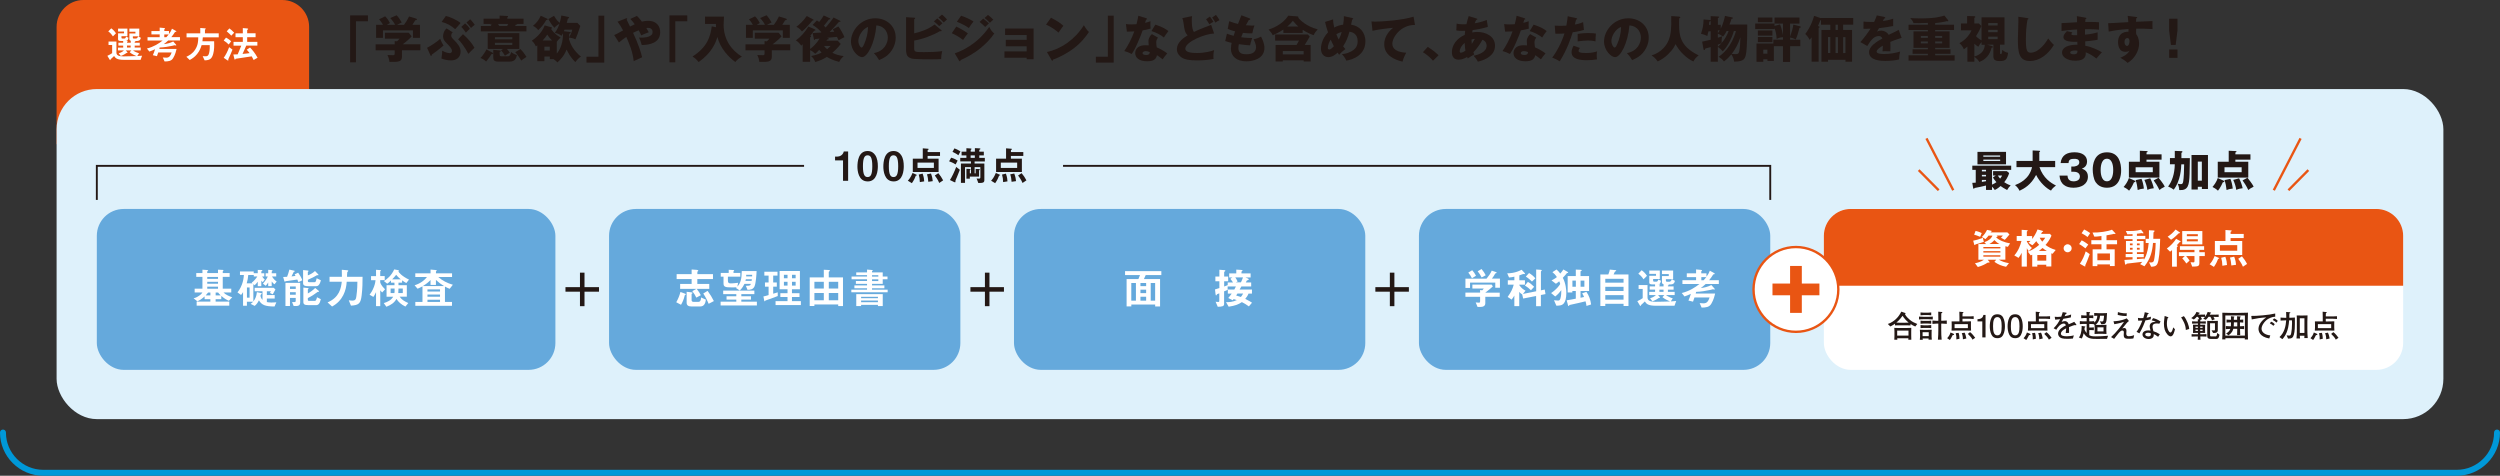 <?xml version="1.0" encoding="UTF-8"?>
<svg id="b" data-name="レイヤー_2" xmlns="http://www.w3.org/2000/svg" viewBox="0 0 842 160.23">
  <rect x="0" y="0" width="842" height="160.23" fill="#333333" stroke="none"/>
  <defs>
    <style>
      .d {
        stroke: #231815;
        stroke-width: .64px;
      }

      .d, .e {
        stroke-miterlimit: 10;
      }

      .d, .e, .f {
        fill: none;
      }

      .g {
        fill: #65a9dc;
      }

      .h {
        fill: #e95513;
      }

      .i {
        fill: #231815;
      }

      .j {
        fill: #fff;
      }

      .e {
        stroke: #e95513;
        stroke-width: .8px;
      }

      .f {
        stroke: #0098d8;
        stroke-linecap: round;
        stroke-linejoin: round;
        stroke-width: 2px;
      }

      .k {
        fill: #def1fb;
      }
    </style>
  </defs>
  <g id="c" data-name="レイヤー_1">
    <path class="f" d="M1,145.68c0,3.73,1.52,7.11,3.98,9.57,2.46,2.46,5.84,3.98,9.57,3.98h40.32s732.26,0,732.26,0h40.32c3.73,0,7.11-1.52,9.57-3.98,2.46-2.46,3.98-5.84,3.98-9.57"/>
    <g>
      <path class="i" d="M117.92,5.19h6v1.97h-4.03v13.83h-1.97V5.19Z"/>
      <path class="i" d="M135.38,16.96v2.17c0,1.72-1.27,1.77-4.21,1.72-.1-.84-.25-1.44-.7-2.31.25,0,1.55.05,1.84.05.62,0,.62-.08.62-.94v-.7h-6.42v-2.02h6.42v-1.09l.79.08c.17-.15.5-.47.85-.9h-4.93v-1.99h8.04l.97,1.2c-.23.32-1.29,1.42-3.01,2.69h5.95v2.02h-6.2ZM133.09,8.37c-.33-.67-.95-1.54-1.66-2.29l2.16-.94c.65.65,1.5,1.97,1.71,2.43-.23.13-1.34.69-1.56.8h2.33c.77-1.09,1.17-1.69,1.71-2.83l2.36.72c.08.03.28.12.28.28,0,.2-.27.25-.57.3-.43.75-.55.92-.95,1.52h2.54v4.4h-2.36v-2.53h-10.1v2.53h-2.31v-4.4h2.33c-.08-.15-.5-.92-1.32-1.86l2.04-1c.74.7,1.34,1.69,1.62,2.27-.72.38-.89.47-1.07.59h2.83Z"/>
      <path class="i" d="M143.83,16.09c1.17-.57,3.38-2.01,4.43-3.01.4,1.05.75,1.66,1.12,2.24-1.02.94-3.19,2.58-3.96,3.09,0,.18,0,.42-.22.42-.13,0-.18-.12-.25-.25l-1.12-2.49ZM152.47,10.89c-.5.42-.5.99-.5,1.07,0,.57.35.92.82,1.39,1.49,1.49,2.34,2.59,2.34,4.06,0,.54-.17,2.93-3.31,2.93-1.19,0-2.16-.28-3.14-.62.27-1.67.25-2.21.23-2.66,1.24.72,2.31.84,2.49.84.23,0,.82-.1.82-.77,0-.79-1.05-1.84-1.81-2.59-.72-.7-1.19-1.34-1.19-2.29,0-.44.12-1.76,1.19-2.68l2.06,1.32ZM150.17,5.39c1.34.27,3.68,1.3,4.95,2.36-.6.7-1.4,1.66-1.81,2.07-1.42-1.19-2.69-1.97-4.57-2.44l1.42-1.99ZM155.94,11.51c1.81,1.59,3.21,3.31,3.86,4.58-.62.55-1.62,1.59-2.06,2.04-1.1-2.11-2.54-4.06-3.45-4.9l1.64-1.72ZM156.64,7.88c.62.47,1.27,1.24,1.62,1.82-.3.23-1.02.95-1.35,1.29-.1-.15-.84-1.27-1.54-1.92l1.27-1.19ZM158.34,6.49c.67.6,1.35,1.57,1.54,1.84-.5.42-.55.45-1.25,1.09-.37-.52-.99-1.29-1.52-1.84l1.24-1.09Z"/>
      <path class="i" d="M165.72,17.66c.17.08.35.18.35.35,0,.22-.38.23-.54.23-.23.4-.89,1.4-1.81,2.49-.64-.59-1.12-.92-1.91-1.19.85-.87,1.47-1.81,2.04-2.89l1.86,1ZM176.33,6.29v1.77h-2.11c.02.2-.27.23-.5.25-.08.18-.12.27-.22.45h3.81v1.81h-15.37v-1.81h3.56c-.08-.13-.22-.33-.33-.5l.79-.2h-3.09v-1.77h5.4v-1.04l2.59.13c.1,0,.27.05.27.17,0,.13-.1.22-.27.32v.42h5.47ZM169.44,16.49h-5.18v-5.32h10.65v5.32h-4.16c.33.38.65.79.95,1.24-.17.12-1.37.89-1.64,1.04-.33-.64-.84-1.32-1.32-1.86l.7-.42ZM168.21,16.98c.29.03.5.07.5.22s-.12.17-.42.25v.97c0,.5.32.54.62.54h2.19c.6,0,.85-.6,1.05-1.42.28.22.97.75,1.97.99-.28,1.09-.59,2.22-2.49,2.22h-3.81c-1.4,0-1.69-.5-1.69-1.49v-2.48l2.07.2ZM172.55,13.23v-.7h-5.85v.7h5.85ZM166.69,14.42v.72h5.85v-.72h-5.85ZM167.73,8.06c.18.28.33.52.45.7h2.63c.18-.37.22-.42.33-.7h-3.41ZM175.27,16.53c.84.8,1.46,1.69,2.06,2.64-1.04.64-1.32.85-1.76,1.24-.3-.5-1.27-2.04-2.04-2.83l1.74-1.05Z"/>
      <path class="i" d="M186.59,5.32c.29.5.89,1.54,1.89,2.38.08-.25.42-1.32.57-2.48l2.42.5c.07.02.22.07.22.22,0,.2-.23.27-.42.3-.17.74-.27,1.07-.38,1.47h3.58l.99,1.02c-.69,2.24-1.17,3.43-1.66,4.52-.7-.37-1.87-.6-2.12-.6,0,.1-.02.23-.05.55.52,1.66,1.42,3.71,4.05,5.9-.77.28-1.77,1.62-1.89,1.81-1.64-1.52-2.46-3.21-2.96-4.23-.85,2.16-1.99,3.31-3.09,4.35-.27-.3-.54-.62-1.32-1.12h-1.24v-.87h-1.82v1.56h-2.39v-5.32c-.15.12-.25.18-.48.35-.47-.95-.72-1.34-1.39-1.91,1.15-.79,3.38-2.46,4.35-5.18l2.22.64c.23.07.3.13.3.25,0,.17-.18.2-.42.23.38.59,1.19,1.79,3.28,2.98-.37.33-.87.8-1.3,1.47v3.96c2.07-2.46,2.09-5.84,2.09-6.86-.18.35-.3.55-.52.87-.47-.4-.87-.7-2.24-1.04.69-.87,1.19-1.89,1.56-3.06-.97.62-1.25.84-1.66,1.39-.94-1-1.39-1.69-2.09-2.93l1.94-1.12ZM184.23,6.26c.08.03.23.1.23.25,0,.25-.3.25-.49.25-.79,1.32-1.46,2.26-2.69,3.39-.52-.64-1.05-1.1-1.79-1.44,1.39-1.14,2.11-2.21,2.62-3.41l2.11.95ZM185.94,13.63c-.23-.22-.94-.87-1.62-1.97-.57.84-.92,1.3-1.56,1.97h3.18ZM183.35,15.71v1.32h1.82v-1.32h-1.82ZM191.88,10.76c.22.03.35.07.35.22,0,.23-.23.3-.5.38-.02.43-.02.74-.05,1.22.37-.6.8-1.49,1.07-2.59h-2.62c-.07.17-.17.42-.22.52l1.97.25Z"/>
      <path class="i" d="M203.52,21.08h-6v-1.97h4.03V5.27h1.97v15.8Z"/>
      <path class="i" d="M206.85,11.81c.79-.33,1.32-.62,2.99-1.57-.6-1.09-1.02-1.86-1.87-2.93l2.78-1.09c.07-.03.15-.07.27-.07.1,0,.23.02.23.22,0,.12-.1.18-.2.25.3.67.82,1.69,1.14,2.32.45-.23.8-.42,1.59-.77-.7-.97-1.1-1.39-1.49-1.79l2.21-1.02c.32.28.82.77,1.69,1.92.67-.17,1.3-.27,2.01-.27,3.23,0,4.15,2.12,4.15,3.83,0,3.73-3.81,4.3-6.22,4.33-.29-1.05-.42-1.47-.9-2.51,1.19.05,1.84,0,2.49-.13,2.06-.45,2.06-1.32,2.06-1.81,0-.84-.65-1.34-1.46-1.34-.2,0-.49.03-.64.05.38.6.62,1.07.8,1.44-.95.33-1.91.77-2.53,1.05-.18-.45-.37-.9-.84-1.71-.79.3-1.37.59-1.89.85,1.84,3.91,2.74,6.82,3.04,8.23-.45.17-2.42,1.1-2.83,1.29-.38-3.29-1.46-5.75-2.49-8.13-1.04.7-1.24.85-2.49,1.86l-1.61-2.53Z"/>
      <path class="i" d="M225.47,5.19h6v1.97h-4.03v13.83h-1.97V5.19Z"/>
      <path class="i" d="M241.14,9.15c-.02-.57-.02-.72-.03-1.1h-3.66v-2.46h6.39c-.02.44-.12,2.36-.12,2.74,0,5.08,2.71,8.63,6.14,10.74-.99.57-1.61,1.05-2.19,1.82-2.07-1.44-5.1-4.58-6.05-8.43-.55,1.87-1.86,5.33-6.32,8.45-.74-.9-1.17-1.32-2.06-1.87,5.13-3.29,6.02-6.84,6.47-10.15l1.44.27Z"/>
      <path class="i" d="M259.95,16.96v2.17c0,1.72-1.27,1.77-4.21,1.72-.1-.84-.25-1.44-.7-2.31.25,0,1.55.05,1.84.05.62,0,.62-.08.62-.94v-.7h-6.42v-2.02h6.42v-1.09l.79.08c.17-.15.5-.47.85-.9h-4.93v-1.99h8.04l.97,1.2c-.23.32-1.29,1.42-3.01,2.69h5.95v2.02h-6.21ZM257.66,8.37c-.33-.67-.95-1.54-1.66-2.29l2.16-.94c.65.65,1.5,1.97,1.71,2.43-.23.13-1.34.69-1.56.8h2.33c.77-1.09,1.17-1.69,1.71-2.83l2.36.72c.08.03.28.12.28.28,0,.2-.27.25-.57.3-.43.75-.55.92-.95,1.52h2.54v4.4h-2.36v-2.53h-10.1v2.53h-2.31v-4.4h2.33c-.08-.15-.5-.92-1.32-1.86l2.04-1c.74.7,1.34,1.69,1.62,2.27-.72.38-.89.47-1.07.59h2.83Z"/>
      <path class="i" d="M273.68,11.13c.2-.02,2.63-.15,2.78-.17.07-.05.12-.1.15-.13-.85-.95-1.54-1.56-2.93-2.44l1.46-1.52c.32.2.45.28.77.52.1-.13.75-.87,1.52-2.19l2.06.95s.17.08.17.2c0,.13-.18.22-.49.2-.35.45-.92,1.22-1.67,2.11.25.25.42.42.58.6.42-.47,1.91-2.21,2.66-3.36l2.21,1.1c.08.03.13.1.13.18,0,.18-.17.18-.52.18-1.34,1.56-1.92,2.16-3.14,3.41.79-.05.87-.05,1.54-.08-.27-.49-.3-.55-.48-.82l1.87-.97c.65.85,1.55,2.34,2.06,3.61-.25.13-.94.47-1.14.59-.13.07-.72.42-.84.49-.12-.3-.17-.4-.54-1.17-.54.05-3.01.28-3.36.33l.4.1c.1.02.2.1.2.22,0,.22-.23.23-.57.27-.05.08-.18.27-.23.35h3.78l1.05,1.12c-.49.65-1.19,1.56-2.81,2.96,1.25.67,2.39.94,3.81,1.12-.92.9-1.02,1-1.52,1.97-2.17-.54-3.58-1.34-4.16-1.69-1.25.8-2.53,1.35-3.91,1.72-.35-.9-.65-1.3-1.39-2.01.62-.13,1.96-.38,3.53-1.15-.33-.35-.42-.45-.8-.94-.67.72-.84.89-1.34,1.32-.59-.57-.95-.87-1.72-1.2v3.91h-2.51v-5.92c-.08.1-.38.38-.48.49-.44-.64-1.04-1.32-1.81-1.79,1.66-1.19,3.04-2.71,4.2-4.67l2.22.97s.17.08.17.22c0,.2-.2.23-.47.27-.2.25-1.05,1.44-1.24,1.67.17.07.25.15.25.22,0,.08-.08.2-.33.32v3.91c.89-.67,2.14-1.79,3.18-3.5-.17.02-1.39.15-1.46.15-.1.18-.18.3-.28.3-.13,0-.17-.2-.18-.3l-.42-2.04ZM273.81,6.51c.15.08.23.13.23.23,0,.18-.27.18-.43.18-1.42,1.74-2.51,2.89-3.5,3.68-.9-1.14-1.57-1.4-1.91-1.54,1.12-.89,2.33-1.96,3.51-3.66l2.09,1.1ZM277.53,15.47c.33.43.6.72,1.05,1.1.58-.47.85-.77,1.15-1.1h-2.21Z"/>
      <path class="i" d="M294.32,17.88c3.63-.67,4.7-3.48,4.7-5.22,0-1.35-.72-3.85-3.86-4.1-.52,6.12-3.04,10.69-4.82,10.69-1.3,0-3.73-2.21-3.73-5.3,0-3.6,3.28-7.79,8.2-7.79,3.66,0,6.86,2.49,6.86,6.49,0,.77-.07,2.91-1.97,5.17-1.02,1.19-2.21,1.81-3.63,2.42-.55-.97-.92-1.47-1.74-2.36ZM289.09,13.75c0,1.29.72,2.26,1.07,2.26.4,0,.72-.75.9-1.19.72-1.66,1.27-3.58,1.29-5.75-1.94.72-3.26,3.18-3.26,4.68Z"/>
      <path class="i" d="M316.96,10.09c.1.08.2.17.2.25s-.12.2-.25.2c-.08,0-.13-.02-.33-.05-2.24,1.34-6.02,2.78-8.68,3.16v2.66c0,1.24.4,1.24,3.26,1.24,2.06,0,4.11-.05,6.17-.33-.25,1-.33,1.81-.35,2.68-.6.03-1.45.08-2.98.08-6.71,0-7.02-.18-7.74-.59-.97-.54-1.1-1.51-1.1-2.79V5.79l2.74.17c.2.02.33.02.33.17,0,.17-.17.27-.33.37v4.73c1.82-.38,4.78-1.34,6.86-2.98l2.21,1.84ZM315.7,6.21c.52.4,1.37,1.25,1.71,1.64-.1.08-.74.64-1.09.95-.23-.22-1.05-1.04-1.79-1.61l1.17-.99ZM317.26,4.9c.52.4,1.37,1.24,1.69,1.64-.3.25-.82.74-1.12,1.02-.2-.23-.99-1.04-1.74-1.67l1.17-.99Z"/>
      <path class="i" d="M322.08,8.95c1.27.59,2.86,1.51,3.91,2.29-.49.6-.67.87-1.62,2.22-1.41-1.14-2.93-1.87-3.81-2.27l1.52-2.24ZM321.56,17.98c2.01-.75,7.36-2.78,11.61-8.91.79,1.56,1.4,1.97,1.72,2.19-1.25,1.84-2.81,3.43-4.53,4.85-2.68,2.21-5.35,3.46-6.82,4.13-.03.18-.08.4-.27.4-.1,0-.2-.13-.27-.23l-1.44-2.43ZM323.7,5.29c1.3.42,2.99,1.17,4.18,1.94-.55.7-1.1,1.42-1.56,2.21-.95-.7-2.84-1.69-4.06-2.11l1.44-2.04ZM331.16,6.26c.52.38,1.52,1.22,1.92,1.61-.18.15-.85.82-1.27,1.22-.6-.6-1.22-1.19-1.89-1.71l1.24-1.12ZM332.76,5.02c.5.37,1.46,1.22,1.79,1.62-.28.2-.37.28-1.14,1.04-1.02-1.04-1.52-1.39-1.82-1.62l1.17-1.04Z"/>
      <path class="i" d="M338.3,19.45v-2.14h7.48v-1.71h-7.04v-2.19h7.04v-1.61h-7.26v-2.19h9.6v10.34h-2.34v-.5h-7.48Z"/>
      <path class="i" d="M353.96,5.96c2.81,1.44,3.68,2.27,4.18,2.74-.4.48-.52.67-1.62,2.27-1.79-1.54-3.38-2.29-4.21-2.68l1.66-2.34ZM352.59,17.51c4.77-.99,9.47-4.21,12.44-9,.72,1.14,1,1.56,1.72,2.27-.97,1.44-2.51,3.55-5.2,5.57-1.52,1.15-4.2,2.78-6.89,3.73,0,.18-.08.37-.23.37-.1,0-.17-.05-.27-.23l-1.57-2.71Z"/>
      <path class="i" d="M375.09,21.08h-6v-1.97h4.03V5.27h1.97v15.8Z"/>
      <path class="i" d="M379.2,8.1c.5.07.97.13,1.86.13.49,0,.99-.03,1.71-.08.38-1.44.5-2.14.62-2.84l2.63.82c.23.07.32.13.32.27,0,.2-.27.2-.35.2-.05.12-.27.89-.33,1.1.82-.2,1.32-.37,1.81-.55-.05.69-.02,1.82.05,2.49-1.19.33-2.12.5-2.68.59-.23.69-.8,2.22-1.71,4.28-.89,2.01-1.5,3.01-1.96,3.68-.79-.4-1.69-.79-2.51-1,1.15-1.64,2.48-4.11,3.38-6.61-.38.03-1.99.08-2.51.08l-.32-2.56ZM390.02,12.66c-.4.57-.6.94-.6,1.64,0,.55.12,1.34.17,1.64,1,.42,2.68,1.34,3.54,2.04-.57.59-1.32,1.67-1.54,2.01-1.27-1-1.42-1.1-1.92-1.4-.32,1.57-1.42,2.04-3.35,2.04-2.66,0-3.98-1.19-3.98-2.76,0-.32.07-2.64,3.44-2.64.47,0,.8.03,1.1.05-.02-.12-.08-1.32-.08-1.46,0-1.09.8-2.07,1.17-2.32l2.04,1.17ZM385.88,17.21c-.47,0-1.07.23-1.07.69,0,.4.49.62,1.19.62,1.14,0,1.2-.55,1.25-.97-.4-.2-.92-.33-1.37-.33ZM389.12,8.3c2.66.87,3.65,1.57,4.4,2.17-.57.69-1.24,1.69-1.52,2.16-.99-.85-2.66-1.72-4.2-2.16l1.32-2.17Z"/>
      <path class="i" d="M408.92,11.28c-3.18.13-9.7,2.79-9.7,5.13,0,1.3,2.33,1.44,3.86,1.44,2.98,0,5.13-.7,5.84-.97-.25.95-.25,2.04-.25,2.26,0,.35.03.52.05.72-1.57.3-3.54.49-5.49.49-2.96,0-4.3-.38-5.12-.9-.67-.42-1.74-1.35-1.74-2.88,0-2.27,2.22-3.83,3.63-4.68-.95-.95-1.09-1.89-1.39-4.16-.12-.84-.22-1.12-.4-1.62l3.28-.69c-.07.43-.1.74-.1,1.54,0,2.66.49,3.43.72,3.8,1.05-.48,2.01-.94,3.65-1.57.33-.13,1.86-.69,2.17-.82l.99,2.93ZM407.49,5.59c.49.6.8,1.07,1.2,1.77-.47.2-.95.48-1.37.84-.35-.62-.69-1.12-1.12-1.72l1.29-.89ZM409.53,5.02c.49.6.8,1.07,1.2,1.77-.47.2-.95.49-1.37.84-.33-.62-.64-1.07-1.12-1.72l1.29-.89Z"/>
      <path class="i" d="M420.81,6.17c.18.07.28.12.28.27,0,.23-.28.28-.49.3-.18.28-.38.62-.99,1.76.89.08,1.74.12,2.09.12s.59-.02.82-.03c-.33.7-.67,2.14-.74,2.64-.5.02-1.69.03-3.16-.15-.2.45-.44,1.05-.6,1.47.42.07,1.66.23,3.71.25-.32.9-.59,1.96-.72,2.48-1.02-.07-2.17-.17-3.75-.4-.05.18-.18.74-.18,1.35,0,2.04,1.89,2.04,2.71,2.04.72,0,3.24,0,3.24-2.43,0-1.07-.77-2.49-.85-2.61,1.09-.22,1.72-.47,2.53-.9.4.74,1.15,2.32,1.15,3.8,0,3.68-3.88,4.53-6.07,4.53-3.36,0-5.22-1.74-5.22-4.2,0-.92.15-1.62.25-2.02-.77-.15-1.44-.35-2.17-.62l.57-2.48c.95.37,1.07.4,2.26.72.07-.22.18-.59.5-1.49-.92-.22-1.57-.45-2.49-.84l.5-2.59c1.39.54,2.09.7,2.96.92.17-.45.97-2.49,1.14-2.91l2.71,1.02Z"/>
      <path class="i" d="M438.72,11.09h-6.49v-1.14c-1.35.92-2.53,1.47-3.58,1.92-.32-.72-.84-1.35-1.4-1.91.89-.27,4.7-1.57,6.61-4.67l3.01.22c.15.02.42.08.42.28,0,.05-.02.13-.03.17.57.82,2.94,3.04,6.54,3.91-.7.79-1,1.17-1.35,1.99-1.04-.37-2.26-.87-3.71-1.81v1.02ZM432.05,20.31v.38h-2.44v-5.55h7.07c.47-.8.54-.92.82-1.46h-8.04v-2.07h11.02l.65.69c-.48.87-.79,1.37-1.71,2.84h2.01v5.55h-2.36v-.38h-7.02ZM439.07,18.33v-1.14h-7.02v1.14h7.02ZM437.25,8.93c-.42-.38-.74-.69-1.82-1.92-.27.32-.92,1.12-1.87,1.92h3.7Z"/>
      <path class="i" d="M448.98,6.54c.03.65.08,1.4.38,2.74,1.12-.64,2.19-.87,3.01-.97.22-1.57.25-1.84.25-2.88l2.83.65c.2.05.32.12.32.25,0,.23-.27.22-.35.22-.02.08-.32,1.5-.37,1.76,2.71.38,4.82,2.42,4.82,5.62,0,4.77-4.48,6.19-6.42,6.49-.47-.99-.84-1.49-1.47-2.19.5-.05,1.71-.15,3.11-.92,1.41-.77,2.17-1.74,2.17-3.46,0-2.68-2.06-3.06-2.76-3.18-.47,1.74-1.09,3.36-2.14,4.93.18.23.32.42.77.94-1.07.75-1.81,1.57-2.12,1.92-.23-.33-.33-.49-.49-.74-1.57,1.44-2.56,1.52-3.13,1.52-1.47,0-2.49-1.07-2.49-2.88,0-.64.13-3.11,2.38-5.47-.08-.23-.62-1.79-1-3.51l2.71-.85ZM448.19,13.35c-.54.79-.97,1.86-.97,2.74,0,.12,0,.59.48.59s1.12-.67,1.54-1.1c-.62-1.22-.92-1.89-1.05-2.22ZM450.08,11.54c.35.87.47,1.12.8,1.76.65-1.2.84-1.91,1-2.54-.54.15-1.12.35-1.81.79Z"/>
      <path class="i" d="M476.57,8.4c-4.78-.05-7.63,4.15-7.63,6.32,0,2.78,3.78,2.98,4.67,3.03-.8,1.49-1.09,2.46-1.25,3.01-2.93-.69-6.15-2.24-6.15-5.84,0-3.08,2.31-5,2.96-5.54-1.3.07-5.4.6-6.91.99l-.35-3.14c.37.02.72.05,1.25.05,2.46,0,9.13-.47,12.93-1.66l.48,2.78Z"/>
      <path class="i" d="M482.63,20.46c-.74-.87-1.79-1.91-3.39-2.88l1.62-1.79c1.74,1.04,3.09,2.27,3.66,2.81l-1.89,1.86Z"/>
      <path class="i" d="M490.59,7.96c.4.08.99.22,2.31.22.1,0,.52,0,.99-.03.23-1.05.54-1.97.77-2.74l2.61.82c.13.03.3.08.3.23,0,.2-.2.22-.4.23-.2.45-.32.72-.49,1.15,2.16-.35,3.43-.87,4.06-1.12l.37,2.32c-2.19.69-3.6.87-5.13,1.09-.02.13-.13.69-.15.8.55-.12,1.12-.17,1.72-.17,2.96,0,5.97,1.49,5.97,4.65s-3.01,4.73-5.79,5.37c-.23-.52-.52-1-1.44-2.01,1.89-.38,4.4-1.3,4.4-3.36,0-.35-.03-1.49-1.42-2.02-.6,1.19-1.76,2.94-3.03,4.21.12.33.17.48.27.74-.23.15-.32.2-1.04.62-.07.03-.95.6-1.14.72-.12-.27-.13-.32-.2-.48-1.35.8-2.34.9-2.91.9-2.22,0-2.22-2.12-2.22-2.54,0-.95.28-3.93,4.33-5.82.05-.77.1-1.07.13-1.37-.54.02-.85.03-1.1.03-.69,0-1.25-.03-1.87-.15l.1-2.29ZM493.3,14.47c-.99.77-1.66,1.89-1.66,2.78,0,.4.15.5.37.5.43,0,1.09-.33,1.54-.69-.02-.15-.2-1.29-.25-2.59ZM495.69,14.79c.28-.44.7-1.04,1.04-1.71-.18.02-.52.05-1.12.22,0,.38.02.99.08,1.49Z"/>
      <path class="i" d="M506.6,8.1c.5.07.97.13,1.86.13.49,0,.99-.03,1.71-.08.38-1.44.5-2.14.62-2.84l2.62.82c.23.07.32.13.32.27,0,.2-.27.2-.35.2-.05.12-.27.89-.33,1.1.82-.2,1.32-.37,1.81-.55-.05.69-.02,1.82.05,2.49-1.19.33-2.12.5-2.68.59-.23.69-.8,2.22-1.71,4.28-.89,2.01-1.51,3.01-1.96,3.68-.79-.4-1.69-.79-2.51-1,1.15-1.64,2.48-4.11,3.38-6.61-.38.03-1.99.08-2.51.08l-.32-2.56ZM517.42,12.66c-.4.57-.6.94-.6,1.64,0,.55.12,1.34.17,1.64,1,.42,2.68,1.34,3.54,2.04-.57.59-1.32,1.67-1.54,2.01-1.27-1-1.42-1.1-1.92-1.4-.32,1.57-1.42,2.04-3.34,2.04-2.66,0-3.98-1.19-3.98-2.76,0-.32.07-2.64,3.45-2.64.47,0,.8.03,1.1.05-.02-.12-.08-1.32-.08-1.46,0-1.09.8-2.07,1.17-2.32l2.04,1.17ZM513.27,17.21c-.47,0-1.07.23-1.07.69,0,.4.49.62,1.19.62,1.14,0,1.2-.55,1.25-.97-.4-.2-.92-.33-1.37-.33ZM516.52,8.3c2.66.87,3.65,1.57,4.4,2.17-.57.69-1.24,1.69-1.52,2.16-.99-.85-2.66-1.72-4.2-2.16l1.32-2.17Z"/>
      <path class="i" d="M530.87,6.09c.15.03.33.1.33.27,0,.2-.23.22-.37.22-.07.27-.35,1.46-.42,1.69,1.54-.28,2.12-.54,2.78-.82l.28,2.63c-.52.17-1.47.45-3.78.79-.67,2.11-1.84,5.75-4.38,9.78-.7-.45-1.32-.74-2.53-1.27,1.41-1.76,3.16-4.97,4.13-8.11-1.02.08-1.22.08-3.06.1l-.22-2.74c.5.03,1.09.07,1.94.07.75,0,1.25-.02,1.99-.07.23-1.25.35-2.34.45-3.16l2.84.64ZM532.12,16.16c-.42.54-.45.85-.45.99,0,.23.12.33.3.43.35.2,1.32.28,2.24.28,1.74,0,2.98-.33,3.68-.55-.05.32-.12.69-.12,1.3s.07,1.05.1,1.39c-1.17.2-2.31.28-3.46.28-2.19,0-5.1-.32-5.1-2.69,0-.65.15-1.19.65-2.19l2.16.75ZM531.34,11.43c1.54-.3,3.38-.3,3.7-.3,1.45,0,2.12.12,2.46.18-.1,1.24-.12,1.5-.13,2.63-.84-.22-1.64-.3-2.51-.3-.99,0-2.34.15-3.51.3v-2.51Z"/>
      <path class="i" d="M547.95,17.88c3.63-.67,4.7-3.48,4.7-5.22,0-1.35-.72-3.85-3.86-4.1-.52,6.12-3.04,10.69-4.82,10.69-1.3,0-3.73-2.21-3.73-5.3,0-3.6,3.28-7.79,8.19-7.79,3.66,0,6.86,2.49,6.86,6.49,0,.77-.07,2.91-1.97,5.17-1.02,1.19-2.21,1.81-3.63,2.42-.55-.97-.92-1.47-1.74-2.36ZM542.72,13.75c0,1.29.72,2.26,1.07,2.26.4,0,.72-.75.9-1.19.72-1.66,1.27-3.58,1.29-5.75-1.94.72-3.26,3.18-3.26,4.68Z"/>
      <path class="i" d="M565.54,5.61c.37.03.4.2.4.25,0,.12-.05.18-.4.35-.12,5.27-.2,9.13,6.57,12.44-.87.67-1.29,1.12-1.77,2.07-1.3-.62-2.26-1.32-3.39-2.41-1.19-1.14-1.66-1.87-2.66-3.45-.22.57-.62,1.61-2.49,3.43-1.2,1.15-2.09,1.71-3.46,2.41-.9-1.19-1.35-1.56-2.11-2.01,3.48-1.12,5.13-3.56,5.75-5.1.77-1.96.99-3.8.89-8.18l2.68.18Z"/>
      <path class="i" d="M578.58,20.79h-2.42v-4.93c-.75.22-1.22.33-1.81.48-.07.22-.17.52-.33.52-.03,0-.22-.02-.27-.25l-.47-2.58c1.37-.27,1.76-.37,2.88-.64v-2.83h-.75c-.15.65-.22.94-.4,1.56-.6-.3-1.34-.6-2.12-.72.57-1.76.82-2.83.87-4.85l2.07.18c.12.02.28.03.33.1v-1.4l2.42.12c.17,0,.42.02.42.2,0,.15-.12.2-.42.35v2.26h.97v1.29c.8-1.57,1.25-3.45,1.42-4.3l2.46.52c.12.02.23.08.23.2,0,.18-.23.23-.49.27-.3.94-.33,1.05-.69,1.91h6c0,7.86-.3,10-.75,11.07-.25.57-.69,1.42-3.66,1.44-.18-.95-.3-1.37-.95-2.46-.7.85-1.32,1.54-2.49,2.39-.6-.74-.94-1.02-1.81-1.59,1.14-.67,4.38-3.29,5.84-8.65h-.69c-.82,2.86-2.39,5.52-3.76,6.84-.62-.74-.7-.8-1.64-1.5v5ZM576.15,8.37v-1.34c-.1.13-.23.2-.45.27-.03.22-.05.37-.12,1.07h.57ZM578.58,11.14c.28-.35.45-.6.64-.9h-.64v.9ZM578.58,12.7c.48-.15.82-.27,1.42-.47-.13.9-.15,1.05-.17,2.27,1.02-1.17,1.86-2.61,2.36-4.05h-.67c-.08.18-.57,1.15-1.19,1.87-.7-.47-.95-.64-1.76-.99v1.35ZM578.58,15.72c.42-.37.74-.65,1.2-1.15-.5.22-1.09.45-1.2.49v.67ZM584.77,18.22c.64,0,.89-.3,1-.95.27-1.44.32-2.48.4-4.75-.7,2.26-1.82,4.23-2.93,5.64.27.03,1.02.07,1.52.07Z"/>
      <path class="i" d="M600.49,7.95h-2.83v-2.04h8.4v2.04h-3.16v4.42c.49-1.32.9-2.68,1.09-4.08l2.14.54c.2.05.37.1.37.28s-.18.23-.43.28c-.43,1.64-.72,2.64-1.27,3.91-.79-.38-1.12-.54-1.89-.67v.75h3.43v2.17h-3.43v5.3h-2.41v-5.3h-3.06v4.98h-2.17v-.57h-1.39v.85h-2.29v-6.14h5.67v-1.3h3.24v-.85c-.23.02-1.05.05-2.12.57-.08-1.81-.6-3.33-.72-3.68v.38h-6.51v-1.86h6.51v.8l1.86-.52c.55,1.37.9,3.04.99,3.61v-3.9ZM596.95,5.91v1.57h-4.9v-1.57h4.9ZM596.95,10.27v1.71h-4.9v-1.71h4.9ZM596.95,12.46v1.74h-4.9v-1.74h4.9ZM595.26,18.07v-1.35h-1.39v1.35h1.39Z"/>
      <path class="i" d="M620.76,10.09h3.01v10.7h-2.22v-.65h-5.87v.65h-2.22v-10.7h2.99v-1.77h-3.13v-1.54c-.1.03-.13.03-.23.05-.43,1.1-.57,1.47-.79,1.92l.32.13c.1.05.22.12.22.23,0,.13-.08.18-.32.3v11.37h-2.38v-8.21c-.23.35-.43.59-.65.87-.49-.97-.95-1.49-1.49-1.99,1.91-2.44,2.74-5.2,2.98-6.1l2.34.79v-.08h10.84v2.26h-3.4v1.77ZM615.67,17.86h.77v-5.37h-.77v5.37ZM618.99,8.32h-.77v1.77h.77v-1.77ZM618.22,12.5v5.37h.79v-5.37h-.79ZM620.77,12.5v5.37h.77v-5.37h-.77Z"/>
      <path class="i" d="M634.63,5.71c.1.02.33.07.33.3s-.3.25-.42.25l-.38.82c.49-.07,2.07-.28,3.46-.79v2.48c-2.49.43-2.79.48-4.77.72-.2.35-.23.42-.65,1.15.6-.33,1.32-.33,1.46-.33.85,0,1.92.5,2.44,1.42,2.47-1.19,2.76-1.3,3.38-1.66l.99,2.68c-1.86.59-2.83.94-3.81,1.35.03.49.05,1,.05,1.51,0,.75-.03,1.22-.05,1.67-.54-.03-1.14-.03-1.67-.03s-.64,0-.97.03c.07-.54.1-.87.12-1.91-1.04.64-2.09,1.34-2.09,2.02,0,.75,1.71.8,2.56.8,1.84,0,3.58-.3,5.35-.82-.22.84-.33,1.86-.32,2.66-1.52.35-3.09.49-4.67.49-1.12,0-5.47,0-5.47-2.96,0-1.97,2.66-3.63,4.48-4.58-.27-.74-.85-.84-1.25-.84-1.74,0-2.91,1.87-3.83,3.36l-2.33-1.32c1.1-1.17,2.78-3.48,3.4-4.5-.9.03-1.64.03-2.36.02l.02-2.43c.52.05,1.49.13,2.63.13.48,0,.69,0,.95-.02.62-1.29.75-1.74.89-2.19l2.54.5Z"/>
      <path class="i" d="M651.76,8.33h6.35v1.77h-6.35v.48h4.87v5.54h-4.87v.48h5.17v1.51h-5.17v.5h6.56v1.79h-15.52v-1.79h6.51v-.5h-5.15v-1.51h5.15v-.48h-4.85v-5.54h4.85v-.48h-6.51v-1.77h6.51v-.62c-2.11.13-4.03.1-4.85.08-.27-.79-.52-1.1-1.09-1.72.62.05,1.71.13,3.41.13,5.17,0,7.11-.64,8.09-.97l1.25,1.57c.05.07.1.15.1.23,0,.03-.03.18-.2.18-.07,0-.12-.02-.25-.1-1.67.44-3.56.62-4.01.67v.54ZM649.3,12.75v-.65h-2.36v.65h2.36ZM646.94,13.97v.65h2.36v-.65h-2.36ZM654.12,12.75v-.65h-2.36v.65h2.36ZM651.76,13.97v.65h2.36v-.65h-2.36Z"/>
      <path class="i" d="M670.83,15.52c.27.08.4.12.4.3s-.17.2-.45.23c-.69,2.56-1.96,3.96-4.16,4.83-.17-.32-.62-1.09-1.66-1.71v1.62h-2.34v-5.1c-.55.49-.87.69-1.22.9-.33-1.07-1.22-1.82-1.49-2.06,1.82-.92,3.26-2.46,4.1-4.31h-3.56v-2.31h2.07v-2.51l2.27.05c.22,0,.5.02.5.27,0,.13-.08.17-.33.27v1.92h1.52l.85.84c-.22.52-.82,1.91-1.81,3.44.8.84,1.45,1.2,1.86,1.42v-7.76h7.74v9.2h-1.52v2.74c0,.23.03.43.28.43.2,0,.38,0,.5-1.44.58.52,1.05.82,1.96,1-.33,2.17-.75,2.79-2.81,2.79-1.87,0-2.17-.6-2.17-1.87v-3.66h-2.11l1.57.45ZM664.96,19.04c2.14-.65,3.4-1.87,3.53-3.96h-1.1v-.92c-.42.45-.79,1.04-1.1,1.59-.33-.2-.72-.45-1.32-1.02v4.31ZM672.8,8.57v-.8h-3.16v.8h3.16ZM669.64,10.05v.8h3.16v-.8h-3.16ZM669.64,12.35v.82h3.16v-.82h-3.16Z"/>
      <path class="i" d="M682.8,6.09c.25.03.38.05.38.23,0,.15-.12.2-.32.28-.4,1.97-.54,4.62-.54,6.64,0,3.8.37,4.5,1.66,4.5,2.86,0,5.38-3.86,5.84-4.8.42.55,1.15,1.47,1.94,2.19-1.91,3.09-4.75,5.42-8.13,5.42-3.71,0-4.01-3.14-4.01-7.32,0-.97.17-5.2.17-6.05,0-.48,0-1.05-.03-1.54l3.04.45Z"/>
      <path class="i" d="M702.39,5.96c.15.03.3.05.3.22,0,.18-.18.22-.3.23-.07.65-.07.8-.08.99.77,0,3.36-.05,4.62.1v2.49c-.8-.07-2.26-.2-4.7-.15v1.84c.47-.03,2.34-.22,4.25-.79v2.49c-1.37.3-2.78.43-4.18.55,0,.72,0,.79.03,1.49,2.09.28,4.97,1.74,5.59,2.21-.54.52-.84.89-1.86,2.09-.82-.7-2.34-1.66-3.58-2.11.03.87.15,2.84-3.51,2.84-2.59,0-4.48-1.19-4.48-2.71,0-1.91,2.39-2.73,5.18-2.68q0-.38-.02-.99c-1.66.03-4.68.08-4.68-1.57,0-.59.3-1.12,1.17-2.02l1.84.42c-.3.4-.35.45-.35.57,0,.18,0,.47,1.96.38,0-.3-.02-1.66-.02-1.92-2.06.08-3.86.32-5.25.5v-2.64c.82-.08,4.48-.25,5.23-.3,0-.64,0-1.29-.07-2.06l2.91.52ZM698.93,17c-.08,0-1.69,0-1.69.69,0,.55.92.6,1.21.6.82,0,1.32-.3,1.22-1.22-.17-.03-.4-.07-.74-.07Z"/>
      <path class="i" d="M719.4,5.71c.27.03.42.05.42.18,0,.18-.2.25-.33.28-.03.3-.05.5-.08,1.17,4.72-.2,5.23-.22,5.55-.25-.02.35-.05,2.01.02,2.69-3.03-.15-4.3-.15-5.52-.13-.03,1.2-.02,1.51.02,1.86.97,1.19.97,2.98.97,3.21,0,2.37-1.55,5.15-3.88,6.46-.72-.69-1.64-1.3-2.44-1.72.5-.2,2.48-1.04,3.08-2.41-.17.13-.5.4-1.32.4-.27,0-1.22,0-1.81-.75-.6-.77-.72-1.86-.72-2.48,0-3.68,3.14-3.56,3.5-3.51.02-.54.02-.69.02-.94-3.5.22-5.69.67-6.67.87l-.18-2.83c.38.02,1.02-.02,6.79-.35-.12-1.4-.12-1.45-.23-2.12l2.84.37ZM715.54,14.07c0,1.1.55,1.4.85,1.4.52,0,.82-.77.82-1.61,0-.38-.08-1.04-.75-1.04-.55,0-.92.55-.92,1.24Z"/>
      <path class="i" d="M733.38,6.31v3.9l-.6,4.92h-1.61l-.62-4.92v-3.9h2.83ZM730.57,16.66h2.81v2.83h-2.81v-2.83Z"/>
    </g>
    <path class="h" d="M19.06,48.57V9.03C19.06,4.06,23.13,0,28.09,0h66.99c4.97,0,9.03,4.06,9.03,9.03v39.54"/>
    <g>
      <path class="j" d="M47.3,20.16h-5.48c-2.51,0-2.92-.6-3.4-1.3-.17.17-.19.19-.45.45-.1.1-.65.57-.69.62-.03.04-.1.33-.15.33-.09,0-.15-.11-.18-.15l-.79-1.31c.64-.28,1.26-.66,1.61-.9v-2.75h-1.22v-1.17h2.66v3.72c0,.88.69,1.29,2.4,1.29,1.45,0,2.89-.05,4.34-.1-.64-.25-1.59-.71-2.28-1.29l.57-.62h-1.87l.51.6s.09.11.09.15c0,.09-.04.09-.32.09-.24.18-1.01.69-1.96,1.03l-.71-.9c1.08-.33,1.5-.73,1.76-.97h-2.01v-.96h1.76v-.66h-1.62v-.96h1.62v-.6h-.61c-.69,0-1.12-.05-1.12-.54v-2.04h2.01v-.59h-2.01v-.99h3.15v2.54h-2v.41c0,.27.08.38.32.38h.7c.29,0,.48-.37.54-.65l.79.4c-.04.34-.19.62-.23.7-.15.28-.28.33-.64.34l.42.04c.15.01.23.05.23.11,0,.08-.15.14-.24.19v.29h1.24v-.66c-.08-.03-.19-.05-.29-.13s-.18-.2-.18-.41v-1.91h2.04v-.6h-2.04v-1.04h3.34v2.59h-2.17v.41c0,.25.12.34.37.34h.7c.42,0,.64-.55.69-.74l.93.47c-.15.98-.78,1.1-1.45,1.1h-.57c.08.01.23.04.23.14s-.19.14-.28.15v.29h1.71v.96h-1.71v.66h2.03v.96h-2.6c.56.43,1.39.8,2.04.98l-.6.92c.85-.04,1.1-.05,1.62-.11l-.51,1.41ZM38.03,12.25c-.28-.45-.82-1.17-1.57-1.67l1.01-1.04c.65.47,1.17,1.02,1.59,1.68l-1.03,1.03ZM44.01,15.34h-1.24v.66h1.24v-.66Z"/>
      <path class="j" d="M56.62,13.66c-.59.55-.99.87-1.45,1.21,1.11-.13,2.17-.4,3.17-.9l.88.98c.08.08.14.17.14.27,0,.06-.03.11-.12.11s-.34-.06-.45-.1c-.09.04-.66.18-.79.2-1.12.25-2.93.55-4.23.57-.04.17-.06.29-.11.48h5.81c-.14.59-.43,1.91-1.17,3.11-.6.98-1.57,1.1-2.87,1.11l-.6-1.34c.34.03.83.06,1.18.06,1.08,0,1.44-.74,1.8-1.76h-4.52c-.15.43-.25.79-.43,1.26l-1.38-.33c.32-.7.52-1.31.74-2.01-.7.33-1.17.52-1.91.79l-.83-1.03c2.29-.55,4.06-1.72,5.29-2.69h-5.08v-1.13h4.09v-.93h-2.78v-1.13h2.78v-1.16l1.48.14c.09.01.31.04.31.18,0,.05-.01.08-.06.11-.06.05-.13.11-.17.15v.57h1.57v1.03c.54-.74.78-1.2,1.01-1.81l1.25.7c.15.09.23.15.23.24,0,.05,0,.1-.23.11-.2.01-.22.04-.32.19-.36.56-.57.9-1.15,1.59h2.91v1.13h-3.98ZM55.33,11.6v.93h.69c.43-.47.62-.71.8-.93h-1.49Z"/>
      <path class="j" d="M68.31,12.57c-.01.45-.05.83-.13,1.33h3.94c.04,1.57.06,2.89-.31,4.24-.46,1.67-1.13,2.14-2.89,2.19l-.66-1.41c.29.03.5.04.98.04s.79-.1,1.03-.62c.24-.52.43-1.68.37-3.15h-2.73c-.27.85-.59,1.86-1.53,3.02-.89,1.1-1.73,1.57-2.48,2l-1.13-1.08c.94-.46,2.08-1.02,2.99-2.47.98-1.54.99-2.91,1.01-4.08h-3.94v-1.35h4.62v-1.81l1.63.13c.05,0,.23.04.23.15,0,.08-.15.18-.28.29v1.24h4.64v1.35h-5.37Z"/>
      <path class="j" d="M77.02,14.99c-.55-.57-1.03-.94-1.68-1.34l.78-.99c.56.29,1.25.76,1.73,1.26l-.83,1.07ZM77.04,19.63c-.05.1-.17.32-.17.4,0,.04.05.19.05.23s-.03.14-.12.14-.19-.08-.29-.14l-1.16-.79c.64-.89,1.35-2.2,1.82-3.59l1.13.83c-.34.88-1.04,2.5-1.27,2.93ZM77.89,12.02c-.23-.28-.6-.71-1.53-1.47l.89-.98c.42.29,1.06.8,1.62,1.44l-.98,1.01ZM85.43,20.22c-.29-.62-.5-.96-.65-1.24-1.99.33-3.16.51-5.16.78-.26.04-.29.04-.32.13-.06.17-.09.22-.17.22-.1,0-.15-.19-.18-.27l-.37-1.49c.52,0,1.16-.04,1.48-.05.52-1.21.87-2.09,1.2-2.92h-2.61v-1.27h3.13v-1.58h-2.46v-1.31h2.46v-1.76l1.34.11c.23.03.46.04.46.2,0,.06-.05.13-.15.19-.14.1-.18.14-.18.19v1.06h2.83v1.31h-2.83v1.58h3.43v1.27h-3.75c-.4.94-.8,1.87-1.25,2.79,1.31-.11,1.72-.17,2.38-.27-.43-.57-.65-.83-.97-1.15l1.12-.74c.78.82,1.59,1.73,2.54,3.43l-1.33.78Z"/>
    </g>
    <rect class="k" x="19.06" y="29.99" width="803.87" height="111.17" rx="13.55" ry="13.55"/>
    <polyline class="d" points="32.61 67.33 32.61 55.86 596.22 55.86 596.22 67.33"/>
    <path class="i" d="M201.74,96.71h-4.88v-4.88h-1.53v4.88h-4.88v1.53h4.88v4.88h1.53v-4.88h4.88v-1.53Z"/>
    <path class="i" d="M338.13,96.71h-4.88v-4.88h-1.53v4.88h-4.88v1.53h4.88v4.88h1.53v-4.88h4.88v-1.53Z"/>
    <path class="i" d="M474.51,96.71h-4.88v-4.88h-1.53v4.88h-4.88v1.53h4.88v4.88h1.53v-4.88h4.88v-1.53Z"/>
    <rect class="k" x="270.81" y="49.21" width="87.22" height="13.51"/>
    <g>
      <path class="i" d="M283.93,60.91v-6.88h-2.68v-1.29h.79c.72,0,1.85-.43,2.15-1.72h1.46v9.88h-1.72Z"/>
      <path class="i" d="M292.22,61.1c-3.14,0-3.44-3.68-3.44-4.95,0-1.62.28-5.29,3.44-5.29,1.25,0,2.07.61,2.6,1.45.68,1.08.84,2.4.84,3.67s-.2,5.13-3.44,5.13ZM292.2,52.31c-.91,0-1.56.66-1.56,3.65-.01,3.13.7,3.67,1.58,3.67.99,0,1.57-.76,1.57-3.67,0-3.13-.7-3.65-1.6-3.65Z"/>
      <path class="i" d="M300.95,61.1c-3.14,0-3.44-3.68-3.44-4.95,0-1.62.28-5.29,3.44-5.29,1.25,0,2.07.61,2.6,1.45.68,1.08.84,2.4.84,3.67s-.2,5.13-3.44,5.13ZM300.92,52.31c-.91,0-1.56.66-1.56,3.65-.01,3.13.7,3.67,1.58,3.67.99,0,1.57-.76,1.57-3.67,0-3.13-.7-3.65-1.6-3.65Z"/>
      <path class="i" d="M308.57,59.11c-.11.01-.12.03-.15.11-.2.54-.53,1.38-1.3,2.48l-1.37-.84c.39-.42.96-1.07,1.6-2.61l1.19.53c.2.09.27.12.27.22,0,.07-.07.08-.24.12ZM312.42,52.52v.93h3.7v4.47h-8.69v-4.47h3.36v-3.49l1.8.14c.08,0,.2.04.2.15,0,.08-.08.12-.16.16-.07.03-.2.09-.2.18v.62h4.17v1.31h-4.17ZM314.53,54.76h-5.51v1.79h5.51v-1.79ZM309.8,61.33c-.01-.93-.13-1.71-.37-2.54l1.31-.31c.42,1.18.5,1.94.53,2.61l-1.48.24ZM312.65,61.22c-.07-.91-.16-1.61-.45-2.5l1.35-.28c.43,1.12.54,1.87.6,2.57l-1.5.22ZM316.34,61.63c-.16-.41-.47-1.14-1.5-2.52l1.19-.79c.62.74,1.19,1.56,1.62,2.42l-1.31.88Z"/>
      <path class="i" d="M321.85,55.39c-.83-.58-1.68-.88-2.19-1.06l.69-1.22c1.03.26,1.76.7,2.19.97l-.69,1.3ZM322.31,59.61c-.11.24-.54,1.19-.54,1.35,0,.04.04.27.04.31,0,.09-.09.12-.18.12-.05,0-.15,0-.28-.07l-1.41-.69c.55-.81,1.54-2.82,2.11-4.41l1.23.96c-.22.61-.8,2.03-.97,2.42ZM322.78,52.29c-.64-.53-1.54-.93-1.98-1.14l.65-1.18c.51.18,1.3.53,2.03,1.03l-.7,1.29ZM328.24,54.38v.7h3.29v5.56c0,.87-.43.99-2.03,1l-.58-1.53c.22.04.58.05.75.05.34,0,.51-.05.51-.41v-3.45h-1.93v2.08h.35v-1.48l1.15.04c.08,0,.27.03.27.18,0,.05-.03.08-.07.11-.15.14-.2.18-.2.24v2.02h-3.11v.68h-1.15v-3.32l1.11.05c.07,0,.27.04.27.19,0,.04-.01.07-.11.14-.04.03-.12.09-.12.19v.96h.38v-2.08h-2v5.29h-1.38v-6.52h3.38v-.7h-3.61v-1.2h2.07v-.84h-1.62v-1.25h1.62v-1.16l1.43.09c.18.01.3.05.3.18,0,.07-.04.11-.09.14-.05.05-.19.14-.19.19v.57h1.41v-1.19l1.49.07c.14,0,.38.03.38.19,0,.07-.07.12-.12.16-.24.14-.27.15-.27.2v.57h1.53v1.25h-1.53v.84h1.87v1.2h-3.42ZM328.32,52.34h-1.41v.84h1.41v-.84Z"/>
      <path class="i" d="M336.62,59.11c-.11.01-.12.03-.15.11-.2.54-.53,1.38-1.3,2.48l-1.37-.84c.39-.42.96-1.07,1.6-2.61l1.19.53c.2.09.27.12.27.22,0,.07-.07.08-.24.12ZM340.47,52.52v.93h3.7v4.47h-8.69v-4.47h3.36v-3.49l1.8.14c.08,0,.2.04.2.15,0,.08-.08.12-.16.16-.07.03-.2.09-.2.18v.62h4.17v1.31h-4.17ZM342.58,54.76h-5.51v1.79h5.51v-1.79ZM337.85,61.33c-.01-.93-.13-1.71-.37-2.54l1.31-.31c.42,1.18.5,1.94.53,2.61l-1.48.24ZM340.7,61.22c-.07-.91-.16-1.61-.45-2.5l1.35-.28c.43,1.12.54,1.87.6,2.57l-1.5.22ZM344.39,61.63c-.16-.41-.47-1.14-1.5-2.52l1.19-.79c.62.74,1.19,1.56,1.62,2.42l-1.31.88Z"/>
    </g>
    <rect class="g" x="32.61" y="70.38" width="154.45" height="54.19" rx="9.03" ry="9.03"/>
    <g>
      <path class="j" d="M77.1,101.31c-.73-.3-1.46-.69-2.57-1.65v1.1h-1.91v.82h4.6v1.38h-10.99v-1.38h4.62v-.82h-1.94v-.92c-1.15,1.03-1.85,1.38-2.42,1.66l-1.29-1.03c.46-.11.96-.26,1.84-.86.77-.53.93-.77,1.13-1.1h-2.61v-1.28h2.62v-3.97h-2.08v-1.28h2.08v-1.15l1.49.11c.13.01.45.03.45.19,0,.06-.1.11-.16.16-.11.07-.17.13-.17.19v.5h3.63v-1.15l1.49.07c.11,0,.37.01.37.14,0,.06-.07.13-.12.17-.01.01-.14.13-.14.23v.53h2.32v1.28h-2.32v3.97h2.87v1.28h-2.62c.73.77,1.95,1.29,2.94,1.62l-1.12,1.18ZM70.86,98.52h-.77c-.33.44-.53.67-.82.98h1.59v-.98ZM73.43,93.27h-3.63v.66h3.63v-.66ZM73.43,94.9h-3.63v.66h3.63v-.66ZM73.43,96.55h-3.63v.69h3.63v-.69ZM73.46,98.52h-.83v.98h1.72c-.53-.49-.75-.77-.89-.98Z"/>
      <path class="j" d="M92.48,103.23c-3.18-.03-4.29-.47-5.28-2.08-.39.77-.75,1.33-1.42,1.88l-1.38-.69c.4-.26.64-.49.87-.72h-2.11v1.35h-1.3v-4.59c-.17.29-.34.57-.67.96l-1.21-.86c.29-.36.96-1.23,1.49-2.64.39-1.03.6-2.12.67-3.23h-1.32v-1.19h4.63v.6h1.36v-1.12l1.23.03c.13,0,.34.03.34.19,0,.06-.09.11-.11.13-.23.16-.26.17-.26.23v.55h1v1.08h-.72c.2.32.49.75.89,1l-.67.92c-.19-.14-.37-.32-.5-.53v1.89h-1.2v-1.51c-.36.52-.76.93-1.06,1.2l-.42-.39v5.84c.63-.82,1.05-1.71,1.19-3.13l1.38.29c.23.04.27.11.27.19s-.01.09-.19.22c-.16.13-.17.17-.26.55.16.67.34.99.69,1.35v-2.9h-2.64v-1.16h6.41l.59.55c-.04.1-.59,1.13-.9,1.64l-.96-.46c.16-.23.27-.44.33-.56h-1.36v1.28h2.64v1.16h-2.64v1.18c.26.06.7.16,1.55.16.27,0,.69-.03,1.65-.07l-.62,1.43ZM85.47,93.11v-.49h-1.86c-.07,1.05-.22,1.75-.52,2.81h1.96l-.27-.24c.69-.47,1.45-1.36,1.89-2.08h-1.21ZM84.06,96.82h-.89v3.43h.89v-3.43ZM92.44,95.75c-.23-.16-.53-.39-.93-.95v1.56h-1.18v-1.23c-.27.44-.52.79-.83,1.13l-.95-.73c.47-.49,1.28-1.55,1.65-2.42h-.73v-1.08h.86v-1.16l1.19.1c.09.01.26.03.26.17,0,.06-.03.11-.13.2-.1.09-.14.14-.14.22v.47h1.52v1.08h-1.42c.42.77,1.09,1.39,1.58,1.72l-.75.92Z"/>
      <path class="j" d="M100.51,95.03c-.07-.23-.26-.63-.37-.88-.8.13-2.72.4-3.01.43-.17.01-.8.09-.92.13-.04.01-.2.17-.24.17-.14,0-.2-.19-.21-.24l-.39-1.35c.69-.01.96-.04,1.32-.07.23-.53.56-1.56.77-2.42l1.52.34c.2.04.34.09.34.19,0,.09-.13.11-.19.13-.14.03-.17.06-.19.09-.19.44-.52,1.12-.76,1.55.88-.09,1.05-.11,1.35-.17-.07-.13-.13-.22-.3-.54l1.19-.55c.42.57,1.05,1.58,1.41,2.54l-1.32.66ZM99.92,103.06h-1.02l-.53-1.33c.14,0,.79.03.93,0,.17-.01.3-.16.3-.42v-.96h-1.94v2.71h-1.52v-7.79h4.96v6.73c0,.69-.49,1.06-1.19,1.06ZM99.61,96.49h-1.94v.82h1.94v-.82ZM99.61,98.41h-1.94v.85h1.94v-.85ZM107.58,95.66c-.16.32-.46.73-1.1.73h-2.72c-1.12,0-1.68-.24-1.68-1.05v-4.39l1.54.16c.23.03.32.07.32.19,0,.07-.07.13-.13.16-.1.06-.13.1-.13.16v1.12c.59-.22,1.59-.67,2.41-1.46l1,1.02s.19.2.19.3c0,.09-.06.09-.11.09-.04,0-.24-.01-.29-.01-.12,0-.16.01-.47.2-.06.04-1.02.62-2.72,1.36v.44c0,.27.17.36.42.36h1.85c.24,0,.42-.01.69-1.32l1.42.67c-.1.44-.24.88-.46,1.28ZM106.48,102.76h-2.72c-1.09,0-1.59-.23-1.59-1.05v-4.86l1.45.16c.16.01.32.06.32.2,0,.06-.07.11-.13.14-.1.07-.13.11-.13.16v1.33c.7-.37,1.78-1.15,2.48-1.85l1.1.89c.09.07.2.19.2.29,0,.11-.06.11-.24.11-.17,0-.21.03-.27.06-.63.49-2.09,1.49-3.27,2.05v.59c0,.27.17.36.42.36h1.85c.32,0,.37-.07.52-.34.16-.27.2-.46.29-.89l1.3.65c-.34,1.53-.88,2.01-1.56,2.01Z"/>
      <path class="j" d="M121.81,99.43c-.32,2.75-.9,3.36-3.61,3.51l-.73-1.79c.3.04.8.1,1.15.1,1.12,0,1.28-.52,1.41-1.49.32-2.28.33-3.86.34-4.88h-3.6c-.14,2.84-1.26,6.4-4.93,8.36l-1.52-1.39c4.07-1.71,4.56-4.96,4.79-6.97h-4.12v-1.65h4.16c.01-1.26,0-1.88-.03-2.37l1.58.13c.39.03.6.06.6.22,0,.03,0,.07-.04.11-.04.06-.26.27-.29.33-.07.16-.09,1.29-.09,1.58h5.23c-.01,1.84-.01,3.77-.3,6.2Z"/>
      <path class="j" d="M128.72,98.53c-.24-.23-.47-.54-.65-.76v5.34h-1.42v-4.7c-.3.69-.67,1.26-.9,1.59l-1.28-.73c.33-.43.96-1.28,1.48-2.67.39-1.05.49-1.81.53-2.24h-1.51v-1.36h1.68v-2.14l1.23.1c.24.01.44.04.44.14,0,.07-.09.14-.13.17-.09.09-.13.11-.13.19v1.53h1.51v1.36h-1.51v.73c0,.2.43,1.25,1.63,2.35l-.99,1.09ZM136.85,95.33c-.32-.17-.73-.4-1.42-.9v.77h-1.22v.85h2.81v3.87h-2.42c.53.88,1.59,1.58,2.91,2.14l-.97,1.19c-1.38-.66-2.44-1.61-3.01-2.58-.76,1.32-1.78,2.02-3.4,2.64l-.88-1.23c1.25-.39,2.45-.92,3.18-2.15h-2.24v-3.87h2.68c0-.37-.01-.57-.03-.85h-1.15v-.75c-.66.66-.96.87-1.28,1.09l-1.1-.89c1.08-.69,2.52-1.82,3.46-3.93l1.23.23c.09.01.36.07.36.22,0,.04-.17.19-.17.24,0,.23,1.16,1.62,3.56,2.75l-.9,1.16ZM131.56,97.18v1.53h1.28c.06-.39.06-.5.06-1.53h-1.33ZM133.44,92.55c-.44.57-.95,1.12-1.36,1.53h2.9c-.33-.27-1.03-.85-1.54-1.53ZM135.66,97.18h-1.45c-.01.72-.03.96-.07,1.53h1.52v-1.53Z"/>
      <path class="j" d="M151.44,97.27c-.3-.11-.79-.32-1.58-.75v5.18h2.37v1.29h-12.35v-1.29h2.41v-5.26c-.83.47-1.33.67-1.66.8l-1-1.16c2.01-.6,3.46-1.79,4.17-2.78h-3.93v-1.23h5.14v-1.28l1.76.16c.32.03.34.1.34.16,0,.07-.01.07-.14.17s-.14.11-.14.14v.65h5.42v1.23h-4.65c1.41,1.25,3.11,2.09,4.92,2.6l-1.08,1.38ZM146.82,94.28v1.68h-1.82v-1.66c-.4.43-1.02,1.09-2.58,2.05h7.14c-1.08-.65-1.79-1.18-2.74-2.07ZM148.2,97.48h-4.23v.7h4.23v-.7ZM148.2,99.2h-4.23v.73h4.23v-.73ZM148.2,100.94h-4.23v.76h4.23v-.76Z"/>
    </g>
    <rect class="g" x="477.9" y="70.38" width="118.32" height="54.19" rx="9.03" ry="9.03"/>
    <g>
      <path class="j" d="M503.61,96.91v-1.72h-8.5v1.79h-1.55v-3.13h7.11c.69-.83,1.32-1.71,1.75-2.7l1.42.47c.09.03.24.13.24.24,0,.06-.03.07-.06.09-.04.04-.36.11-.42.17-.3.56-.59,1.02-1.12,1.72h2.7v3.06h-1.58ZM500.25,99.96v2.17c0,1-.83,1.25-1.71,1.25h-.9l-.63-1.52c.17.01.98.09,1.15.09.24,0,.34-.22.34-.43v-1.55h-4.95v-1.41h4.95v-.89l.69.11c.32-.27.43-.43.54-.6h-3.83v-1.33h6.5l.4.63c-.65.59-1.78,1.52-2.55,2.08h4.86v1.41h-4.86ZM495.75,93.72c-.34-.7-.67-1.23-1.23-1.91l1.32-.8c.47.54.89,1.09,1.28,1.85l-1.36.86ZM499.01,93.44c-.36-.73-.73-1.33-1.33-2.07l1.3-.77c.67.79,1.08,1.45,1.41,2.11l-1.38.73Z"/>
      <path class="j" d="M518.97,99.38v3.74h-1.61v-3.43l-4.36.86-.32-1.38c-.47-.3-.72-.53-1-.86v4.8h-1.65v-3.57c-.27.46-.56.96-.92,1.36l-1.33-.89c1.25-1.78,1.66-2.74,2.04-4.13h-1.99v-1.49h2.21v-1.2c-.75.16-1.21.22-1.79.27l-.62-1.42c.54.06,2.81-.06,4.85-1.19l1.02,1.09c.06.06.12.14.12.26,0,.1-.1.11-.17.11-.06,0-.32-.03-.37-.03-.1,0-.14.01-.27.07-.2.09-.57.23-1.1.4v1.64h1.89v1.49h-1.89v.17c.73,1.05,1.41,1.49,2.09,1.85l-.89,1.1,4.47-.9v-7.33l1.52.1c.19.01.36.06.36.23,0,.09-.04.11-.09.14-.16.13-.19.16-.19.23v6.31l1.28-.26.26,1.53-1.54.3ZM515.63,97.77c-.42-.42-1.1-1.06-2.05-1.58l1-1.25c.89.5,1.53,1.06,2.12,1.65l-1.08,1.18ZM515.97,94.83c-.4-.39-1.12-1.09-2.07-1.68l1.08-1.2c.79.47,1.45.99,2.14,1.79l-1.15,1.09Z"/>
      <path class="j" d="M528.02,91.92c-.24.01-.27.01-.33.11-.06.07-.54.72-1.33,1.53,1.03,1.91,1.18,4.17,1.18,5.18,0,1.59-.34,2.81-.79,3.36-.65.82-1.48.83-2.57.86l-.8-1.84c.49.06.96.11,1.38.11s.6-.13.79-.73c.29-.96.29-1.97.3-2.78-.52.72-1.05,1.33-2.05,2.14l-1.39-1.16c1.99-1.33,2.85-2.67,3.07-3.06-.14-.49-.23-.7-.33-.9-.53.46-.88.67-1.12.83l-1.48-1.13c1.13-.55,1.56-.92,1.82-1.13-.46-.7-.88-1.15-1.51-1.65l1.38-.9c.52.44.85.82,1.26,1.38.54-.66.62-.73,1.05-1.38l1.35.77c.13.07.27.17.27.26,0,.07-.06.11-.14.13ZM534.33,103.06c-.03-.29-.13-.98-.32-1.58-.42.11-.85.23-1.94.47-.73.17-2.42.54-3,.67-.43.09-.47.1-.52.17-.14.29-.16.3-.24.3-.11,0-.19-.19-.23-.37l-.42-1.58c.86-.11,2.05-.34,3.07-.55v-2.57h-1.16v.49h-1.58v-5.54h2.74v-2.17l1.52.06c.27.01.49.06.49.19,0,.09-.04.11-.19.2-.21.13-.23.14-.23.19v1.53h2.88v5.05h-2.88v2.27c.67-.14.72-.16,1.2-.26-.24-.56-.42-.86-.65-1.23l1.43-.5c.89,1.25,1.39,2.73,1.58,4.25l-1.58.5ZM530.75,94.51h-1.16v2.07h1.16v-2.07ZM533.62,94.51h-1.28v2.07h1.28v-2.07Z"/>
      <path class="j" d="M546.81,103.06v-.75h-6.15v.75h-1.66v-10.61h2.68c.34-.76.44-1.32.5-1.65l1.95.19c.13.01.22.07.22.16s-.09.13-.13.16c-.26.14-.3.16-.37.27-.03.04-.33.75-.4.87h5.02v10.61h-1.65ZM546.81,93.91h-6.15v1.29h6.15v-1.29ZM546.81,96.59h-6.15v1.42h6.15v-1.42ZM546.81,99.39h-6.15v1.53h6.15v-1.53Z"/>
      <path class="j" d="M563.98,102.98h-6.17c-2.83,0-3.29-.67-3.83-1.46-.19.19-.21.22-.5.5-.12.11-.73.65-.77.7-.03.04-.12.37-.17.37-.1,0-.17-.13-.2-.17l-.89-1.48c.72-.32,1.42-.75,1.81-1.02v-3.1h-1.38v-1.32h3v4.19c0,.99.77,1.45,2.7,1.45,1.63,0,3.26-.06,4.89-.11-.72-.29-1.79-.8-2.57-1.45l.65-.7h-2.11l.57.67s.1.13.1.17c0,.1-.04.1-.36.1-.27.2-1.13.77-2.21,1.16l-.8-1.02c1.22-.37,1.69-.82,1.98-1.09h-2.27v-1.08h1.98v-.75h-1.82v-1.08h1.82v-.67h-.69c-.77,0-1.26-.06-1.26-.6v-2.29h2.27v-.66h-2.27v-1.12h3.54v2.85h-2.25v.46c0,.3.09.43.36.43h.79c.33,0,.54-.42.6-.73l.89.44c-.04.39-.21.7-.26.79-.17.32-.32.37-.72.39l.47.04c.17.01.26.06.26.13,0,.09-.17.16-.27.22v.33h1.39v-.75c-.09-.03-.21-.06-.33-.14-.12-.09-.2-.23-.2-.46v-2.15h2.29v-.67h-2.29v-1.18h3.76v2.91h-2.44v.46c0,.29.13.39.42.39h.79c.47,0,.72-.62.77-.83l1.05.53c-.17,1.1-.88,1.23-1.64,1.23h-.65c.09.01.26.04.26.16s-.22.16-.32.17v.33h1.92v1.08h-1.92v.75h2.28v1.08h-2.93c.63.49,1.56.9,2.29,1.1l-.67,1.03c.96-.04,1.23-.06,1.82-.13l-.57,1.59ZM553.54,94.07c-.32-.5-.92-1.32-1.76-1.88l1.13-1.18c.73.53,1.32,1.15,1.79,1.89l-1.16,1.16ZM560.28,97.55h-1.39v.75h1.39v-.75Z"/>
      <path class="j" d="M574.45,95.66c-.66.62-1.12.98-1.64,1.36,1.25-.14,2.44-.44,3.57-1.02l.99,1.1c.09.09.16.19.16.3,0,.07-.03.13-.13.13s-.39-.07-.5-.11c-.1.04-.75.2-.89.23-1.26.29-3.3.62-4.76.65-.04.19-.07.33-.13.55h6.54c-.16.66-.49,2.15-1.32,3.5-.67,1.1-1.76,1.23-3.23,1.25l-.67-1.51c.39.03.93.07,1.33.07,1.22,0,1.62-.83,2.02-1.98h-5.09c-.17.49-.29.89-.49,1.42l-1.55-.37c.36-.79.59-1.48.83-2.27-.79.37-1.32.59-2.15.89l-.93-1.16c2.58-.62,4.58-1.94,5.95-3.03h-5.72v-1.28h4.6v-1.05h-3.13v-1.28h3.13v-1.31l1.66.16c.1.01.34.04.34.2,0,.06-.01.09-.07.13-.07.06-.14.13-.19.17v.65h1.76v1.16c.6-.83.88-1.35,1.13-2.04l1.41.79c.17.1.26.17.26.27,0,.06,0,.11-.26.13-.23.01-.24.04-.36.22-.4.63-.65,1.02-1.29,1.79h3.27v1.28h-4.47ZM573.01,93.34v1.05h.78c.49-.53.7-.8.9-1.05h-1.68Z"/>
    </g>
    <rect class="g" x="205.13" y="70.38" width="118.32" height="54.19" rx="9.03" ry="9.03"/>
    <g>
      <path class="j" d="M230.85,99.32c-.19.06-.2.06-.23.17-.33,1.42-.79,2.37-1.25,3.16l-1.61-.85c.67-1.18,1.08-2.22,1.42-3.47l1.42.53c.29.1.36.16.36.26,0,.14-.09.19-.12.2ZM234.86,93.98v1.64h4.02v1.68h-4.22c.62.76,1.03,1.45,1.38,2.12l-1.52.82c-.39-.82-.76-1.42-1.35-2.19l1.38-.75h-5.48v-1.68h3.87v-1.64h-5.05v-1.65h5.05v-1.56l1.65.11c.3.01.59.13.59.3,0,.07-.06.11-.1.16-.2.13-.21.14-.21.23v.76h5.26v1.65h-5.26ZM235.88,103.21h-3.08c-.92,0-1.54-.33-1.54-1.28v-3.66l1.48.17c.52.06.52.13.52.22,0,.1-.09.16-.14.2-.13.06-.19.09-.19.16v2.09c0,.26.2.56.62.56h1.61c.72,0,.9-.52.96-1.49l1.63.75c-.17,1.16-.57,2.28-1.86,2.28ZM238.68,102.32c-.34-.83-.85-1.95-1.82-3.47l1.46-.89c.9,1.23,1.48,2.19,2.11,3.44l-1.75.92Z"/>
      <path class="j" d="M242.7,102.89v-1.28h5.29v-.7h-3.29v-1.12h3.29v-.73h-4.42v-1.19h10.5v1.19h-4.39v.73h3.24v1.12h-3.24v.7h5.24v1.28h-12.22ZM254.14,96.42c-.49,1.05-1.32,1.19-2.38,1.2l-.56-1.36c1.49.01,1.53-.16,1.68-.65h-2.14c-.3.6-.69,1.35-1.58,2.24l-1.28-.85c.13-.11.19-.17.24-.23-.26,0-1.02.03-1.54.03-2.37,0-2.9-.16-2.9-1.41v-2.21h-.93v-1.26h2.68v-1.05l1.49.07c.13,0,.36.04.36.19,0,.06-.24.22-.24.27v.52h2.29v1.26h-4.17v1.29c0,.72.19.98.96.98.16,0,1.28-.04,2.47-.2l-.24,1.28c1.03-1.16,1.45-2.4,1.48-5.24h4.99c-.03,1.1-.24,4.15-.69,5.12ZM251.2,94.05c-.04.22-.07.36-.14.55h2.07c.07-.24.07-.32.11-.55h-2.04ZM251.32,92.55c0,.17,0,.3-.01.54h2.01c.01-.22.01-.34.01-.54h-2.01Z"/>
      <path class="j" d="M259.46,100.64c-.27.1-1.58.52-1.69.6-.03.03-.19.26-.24.26s-.1-.07-.14-.27l-.27-1.38c.66-.14,1.25-.32,1.74-.47v-2.83h-1.22v-1.41h1.22v-2.31h-1.43v-1.31h4.43v1.31h-1.45v2.31h1.22v1.41h-1.22v2.37c.53-.13.86-.23,1.53-.46v1.25c-.82.33-1.63.63-2.47.93ZM261.21,102.75v-1.33h4.03v-1.38h-2.42v-1.29h2.42v-1.33h-2.67v-6.14h6.84v6.14h-2.68v1.33h2.54v1.29h-2.54v1.38h3v1.33h-8.52ZM265.24,92.56h-1.22v1.15h1.22v-1.15ZM265.24,94.92h-1.22v1.28h1.22v-1.28ZM267.97,92.56h-1.23v1.15h1.23v-1.15ZM267.97,94.92h-1.23v1.28h1.23v-1.28Z"/>
      <path class="j" d="M282.31,103.08v-.54h-8.02v.53h-1.58v-9.65h4.75v-2.57l1.72.09c.13,0,.33.04.33.22,0,.07-.03.11-.16.2-.16.1-.22.17-.22.27v1.79h4.79v9.67h-1.62ZM277.46,94.92h-3.17v2.25h3.17v-2.25ZM277.46,98.69h-3.17v2.44h3.17v-2.44ZM282.31,94.92h-3.17v2.25h3.17v-2.25ZM282.31,98.69h-3.17v2.44h3.17v-2.44Z"/>
      <path class="j" d="M286.73,98.44v-.89h5.29v-.46h-4.26v-.96h4.26v-.52h-3.76v-.96h3.76v-.59h-5.21v-.92h5.21v-.47h-3.64v-.92h3.64v-.96l1.55.13c.1.01.39.03.39.16,0,.07-.07.11-.12.14-.07.04-.14.09-.14.16v.37h3.6v1.39h1.61v.92h-1.61v1.55h-3.6v.52h4.16v.96h-4.16v.46h5.26v.89h-12.24ZM295.69,103.09v-.42h-5.67v.42h-1.63v-4.02h8.92v4.02h-1.62ZM295.69,99.96h-5.67v.47h5.67v-.47ZM295.69,101.21h-5.67v.57h5.67v-.57ZM295.82,92.68h-2.12v.47h2.12v-.47ZM295.82,94.07h-2.12v.59h2.12v-.59Z"/>
    </g>
    <rect class="g" x="341.51" y="70.38" width="118.32" height="54.19" rx="9.03" ry="9.03"/>
    <g>
      <path class="j" d="M385.87,92.65c-.21.5-.46,1.03-.6,1.35h5.44v9.22h-1.65v-.65h-8.03v.62h-1.59v-9.19h3.97c.3-.75.4-1.02.54-1.35h-5.03v-1.33h12.22v1.33h-5.26ZM382.58,95.32h-1.56v5.94h1.56v-5.94ZM386.02,95.32h-1.92v1.05h1.92v-1.05ZM386.02,97.57h-1.92v1.16h1.92v-1.16ZM386.02,99.94h-1.92v1.32h1.92v-1.32ZM389.05,95.32h-1.49v5.94h1.49v-5.94Z"/>
      <path class="j" d="M420.61,103.18c-.98-.7-1.48-.99-2.35-1.43-1.18.8-2.15,1.18-4.45,1.55l-.88-1.53c1.1.01,2.2-.04,3.62-.7-.37-.13-.69-.23-1.06-.34q-.19.24-.32.4l-1.51-.77c.24-.27.55-.59,1.18-1.48h-1.31v-1.36h2.18c.11-.2.34-.6.54-1.03h-2.78v1.13c-.55.23-.62.26-1.19.5v4.32c0,.7-.69.86-2.14.88l-.73-1.71c.19.03.52.09.89.09.29,0,.36-.09.36-.37v-2.54c-.19.09-.39.17-.47.19-.29.1-.32.11-.37.24-.11.26-.13.27-.21.27s-.17-.01-.21-.39l-.19-1.62c.46-.13,1.08-.33,1.48-.46v-2.28h-1.35v-1.61h1.35v-2.28l1.74.14c.09,0,.27.07.27.19,0,.16-.2.23-.4.4v1.55h1.35v1.61h-1.35v1.76c.59-.23.67-.26,1.19-.47v-.9h1.78c-.24-.4-.44-.67-.9-1.22l.7-.46h-1.08v-1.36h2.39v-1.28l1.62.1c.49.03.49.1.49.17,0,.1-.07.17-.16.23-.16.11-.2.17-.2.26v.52h3.08v1.36h-1.76l.8.33c.06.03.33.16.33.3,0,.3-.32.22-.63.39-.16.3-.22.4-.36.66h1.81v1.36h-3.31c-.21.39-.32.57-.59,1.03h4.16v1.36h-1.16c-.23.66-.65,1.25-1.1,1.78,1.22.59,1.86,1.02,2.28,1.29l-1.06,1.25ZM416.04,93.42c.27.39.44.66.8,1.38l-.64.3h1.74c.17-.34.42-.86.7-1.68h-2.6ZM416.77,98.86c-.17.27-.19.3-.43.66.54.14.95.27,1.58.5.21-.24.47-.56.77-1.16h-1.92Z"/>
    </g>
    <g>
      <g>
        <path class="i" d="M670.91,62.19c.63-.27,1-.49,1.48-.83-.56-.63-.86-1.06-1.18-1.58l.98-.67h-.92v-1.48h4.63l.77.67c-.42,1.55-1.39,2.74-1.65,3.06,1.1.73,1.79.96,2.17,1.08-.65.67-.7.76-1.19,1.56-1.06-.54-1.79-1.05-2.2-1.35-1,.89-1.66,1.2-1.96,1.35-.21-.34-.46-.69-.93-1.12v1.09h-2.02v-1.49c-1.22.33-2.58.6-3.83.83-.1.16-.17.26-.29.26-.14,0-.2-.16-.23-.34l-.27-1.65c.34,0,.63,0,1.16-.06v-4.32h-1.16v-1.41h13.1v1.41h-6.45v4.99ZM675.63,51.14v4.2h-9.62v-4.2h9.62ZM668.89,57.2h-1.39v.53h1.39v-.53ZM668.89,58.89h-1.39v.53h1.39v-.53ZM668.89,60.6h-1.39v.67c.9-.14,1-.16,1.39-.24v-.43ZM673.65,52.78v-.43h-5.67v.43h5.67ZM667.99,53.76v.46h5.67v-.46h-5.67ZM672.85,59.11c.3.5.73.98.8,1.05.4-.5.53-.77.65-1.05h-1.45Z"/>
        <path class="i" d="M679.15,56.28v-2.07h5.44v-3.54l2.25.11c.09,0,.27.01.27.19,0,.11-.14.19-.27.23v3.01h5.34v2.07h-5.29c1.25,3.7,3.84,5.35,5.56,6.2-1.21.93-1.48,1.39-1.66,1.71-1.45-.65-3.73-2.64-5.03-5.28-1.76,3.44-4.09,4.62-5.59,5.34-.37-.8-.8-1.31-1.52-1.91,1.21-.47,4.79-1.84,5.74-6.05h-5.22Z"/>
        <path class="i" d="M697.61,57.85v-1.75h.72c.27,0,1.98-.16,1.98-1.41s-1.28-1.19-1.71-1.19c-1.1,0-1.88.17-1.91,1.42h-2.68c.32-2.7,2.21-3.63,4.69-3.63,2.68,0,4.22,1.23,4.22,3.07,0,1.74-1.19,2.21-1.75,2.44.66.24,2.04.77,2.04,2.7,0,2.55-2.27,3.73-4.85,3.73s-4.52-1.15-4.72-4.09h2.7c.03.54.13,1.94,2.05,1.94.27,0,2.12-.04,2.12-1.61,0-.92-.65-1.62-2.05-1.62h-.85Z"/>
        <path class="i" d="M714.4,57.45c0,1.38-.33,5.78-4.78,5.78-2.08,0-3.2-1-3.79-1.85-.75-1.09-1-3.06-1-4.3,0-1.38.33-5.78,4.79-5.78,4.19,0,4.78,3.82,4.78,6.15ZM707.5,57.26c0,.47,0,3.8,2.12,3.8s2.11-3.31,2.11-3.8c0-.53,0-3.8-2.11-3.8s-2.12,3.28-2.12,3.8Z"/>
        <path class="i" d="M718.86,60.8c.11.04.36.16.36.34,0,.22-.34.24-.49.24-.16.39-.88,1.94-1.65,2.84-.62-.6-1.46-1.06-1.85-1.25.57-.66,1.33-1.65,1.78-3l1.85.82ZM728.02,51.98v1.79h-5.08v.7h4.35v5.34h-10.28v-5.34h3.69v-3.7l2.38.11c.06,0,.23,0,.23.19,0,.17-.19.22-.36.27v.63h5.08ZM719.28,56.34v1.66h5.78v-1.66h-5.78ZM721.26,60.24c.39.89.63,1.88.8,3.27-.96.1-1.48.23-2.08.49-.16-1.42-.3-2.17-.7-3.34l1.98-.42ZM724.2,60.06c.65,1.31.96,2.28,1.2,3.34-.7.07-1.38.19-2.15.56-.17-1.16-.46-2.11-1.02-3.37l1.97-.53ZM727.02,59.87c1.66,2.11,1.85,2.54,2.07,3.01-.92.43-1.35.75-1.79,1.12-.67-1.41-1.29-2.35-1.94-3.24l1.66-.89Z"/>
        <path class="i" d="M732.48,50.82l2.32.09c.11,0,.24.04.24.19,0,.2-.21.32-.34.37v1.78h2.85c-.01.85-.07,4.56-.1,5.32-.13,3.93-.47,5.62-3.49,5.45-.03-.88-.2-1.45-.54-2.14.3.06.82.14,1.13.14.52,0,.66-.32.77-1,.17-1.06.3-3.57.3-5.68h-.96c-.04,1.25-.22,5.54-2.55,8.53-.53-.4-1.03-.7-1.89-1.05,1.35-1.76,2.2-4.29,2.25-7.49h-1.63v-2.09h1.63v-2.42ZM740.22,62.91v.92h-2.12v-11.63h5.54v11.46h-2.05v-.75h-1.36ZM741.58,60.86v-6.44h-1.36v6.44h1.36Z"/>
        <path class="i" d="M748.79,60.8c.11.04.36.16.36.34,0,.22-.34.24-.49.24-.16.39-.88,1.94-1.65,2.84-.62-.6-1.46-1.06-1.85-1.25.57-.66,1.33-1.65,1.78-3l1.85.82ZM757.95,51.98v1.79h-5.08v.7h4.35v5.34h-10.28v-5.34h3.69v-3.7l2.38.11c.06,0,.23,0,.23.19,0,.17-.19.22-.36.27v.63h5.08ZM749.21,56.34v1.66h5.78v-1.66h-5.78ZM751.19,60.24c.39.89.63,1.88.8,3.27-.96.1-1.48.23-2.08.49-.16-1.42-.3-2.17-.7-3.34l1.98-.42ZM754.13,60.06c.65,1.31.96,2.28,1.2,3.34-.7.07-1.38.19-2.15.56-.17-1.16-.46-2.11-1.02-3.37l1.97-.53ZM756.95,59.87c1.66,2.11,1.85,2.54,2.07,3.01-.92.43-1.35.75-1.79,1.12-.67-1.41-1.29-2.35-1.94-3.24l1.66-.89Z"/>
      </g>
      <line class="e" x1="657.85" y1="64.07" x2="648.84" y2="46.61"/>
      <line class="e" x1="652.94" y1="64.07" x2="646.22" y2="57.29"/>
      <line class="e" x1="765.82" y1="64.07" x2="774.83" y2="46.61"/>
      <line class="e" x1="770.74" y1="64.07" x2="777.45" y2="57.29"/>
    </g>
    <g>
      <rect class="j" x="614.28" y="70.38" width="195.1" height="54.19" rx="9.03" ry="9.03"/>
      <path class="h" d="M614.28,96.24v-16.83c0-4.97,4.06-9.03,9.03-9.03h177.04c4.97,0,9.03,4.06,9.03,9.03v16.83"/>
      <g>
        <path class="j" d="M666.53,81.98c-.17.04-.98.27-1.08.3-.07.06-.3.26-.37.26-.04,0-.11-.01-.14-.1l-.37-1.38c.88-.17,1.89-.43,3.26-.95l.32,1.35c-.83.3-1.38.44-1.61.52ZM666.93,79.76c-1.05-.44-1.56-.59-2.04-.72l.49-1.28c.36.09,1.03.24,2.07.73l-.52,1.26ZM676.21,83.13c-.22-.04-.46-.1-.8-.19v4.52h-2.22c1.15.65,2.02.92,3.43,1.18l-.98,1.21c-1.55-.33-2.58-.72-3.93-1.66l.63-.72h-2.9l.6.7s.06.07.06.13c0,.14-.1.14-.49.14-.06,0-.14,0-.24.06-.75.46-1.59.96-3.24,1.43l-.96-1.26c.53-.11,1.99-.44,3.03-1.2h-1.88v-5.26h2.6l-.59-.65c1.31-.43,2.27-1.13,2.74-2.22h-1.33c-.17.23-.53.72-1.03,1.18l-1.22-.7c.82-.79,1.25-1.41,1.74-2.4l1.43.3c.07.01.13.06.13.13s-.03.14-.1.17c-.1.04-.19.09-.24.24h5.62l.72.7c-.89,1.09-1.25,1.48-1.59,1.82l-1.29-.73c.27-.24.4-.4.65-.72h-2.15c.21.09.37.13.37.26,0,.14-.29.2-.4.23-.03.06-.04.07-.06.11.86.95,2.85,1.75,4.68,2.04l-.76,1.16ZM673.73,83.2h-5.74v.46h5.74v-.46ZM673.73,84.59h-5.74v.46h5.74v-.46ZM673.73,85.98h-5.74v.47h5.74v-.47ZM671.7,80.86c-.56.67-1.16,1.05-1.68,1.33h3.4c-.65-.34-1.22-.8-1.72-1.33Z"/>
        <path class="j" d="M691.31,85.48c-.21-.09-.23-.09-.42-.17v4.43h-1.71v-.57h-3.01v.62h-1.72v-3.99c-.37.14-.4.17-.52.2l-.98-1.26c1.45-.47,2.57-1.18,3.84-2.27-.56-.6-.78-.93-.96-1.25-.7.85-1.08,1.16-1.35,1.39l-1.32-.86c.2-.13.36-.24.7-.6h-1.22v.17c.47.96,1,1.59,1.71,2.19l-1.05,1.08c-.36-.43-.42-.52-.66-1v6.2h-1.74v-4.65c-.29.63-.54,1.06-1.06,1.71l-1.42-.82c1.41-1.61,2.07-3.49,2.41-4.88h-1.61v-1.66h1.68v-2.09l1.65.1c.3.01.39.07.39.19,0,.07-.1.13-.14.16-.06.04-.16.11-.16.19v1.46h1.79v.99c.57-.76,1.26-1.79,1.81-3.21l1.55.42c.14.04.33.11.33.23,0,.04-.01.07-.03.09-.04.03-.3.09-.33.13-.01,0-.26.52-.32.62h3l.5.6c-.73,1.68-1.55,2.61-2.01,3.13,1.08.8,1.94,1.23,3.43,1.69l-1.08,1.32ZM689.18,85.88h-3.01v1.91h3.01v-1.91ZM687.92,83.52c-.63.59-1,.83-1.26,1h2.72c-.54-.3-.99-.62-1.46-1ZM686.97,80.07c.2.43.42.8.86,1.33.57-.62.79-.98,1-1.33h-1.86Z"/>
        <path class="j" d="M697.73,83.62c0,.76-.62,1.35-1.35,1.35s-1.35-.6-1.35-1.35.62-1.35,1.35-1.35,1.35.59,1.35,1.35Z"/>
        <path class="j" d="M702.37,83.65c-.34-.27-1.21-.96-2.11-1.45l.86-1.26c.77.39,1.52.88,2.21,1.43l-.96,1.28ZM702.58,88.78c-.26.53-.27.57-.27.65,0,.03.03.17.03.2,0,.11-.07.13-.1.13-.06,0-.19-.06-.32-.13l-1.42-.8c.95-1.39,1.56-2.88,1.96-4.17l1.36.93c-.52,1.49-1.09,2.85-1.25,3.2ZM703.09,79.83c-.47-.37-1.18-.86-2.01-1.28l.86-1.26c.42.2,1.26.63,2.04,1.22l-.89,1.32ZM709.48,82.27v1.71h2.75v5.62h-1.61v-.55h-4.23v.59h-1.59v-5.67h2.97v-1.71h-3.41v-1.35h3.41v-1.41c-1.41.19-1.96.2-2.41.2l-.59-1.38c2.12.07,5.16-.36,6.54-.96l1,1.05c.06.06.19.19.19.3,0,.09-.09.1-.16.1s-.37-.04-.39-.04c-.09,0-.56.13-.66.16-.2.03-.98.19-1.82.33v1.65h3.56v1.35h-3.56ZM710.63,85.37h-4.23v2.28h4.23v-2.28Z"/>
        <path class="j" d="M726.96,87.65c-.34,1.79-.89,2.15-2.47,2.18l-.69-1.49c.16.03.42.07.67.07.65,0,.89-.32,1-.76.2-.8.52-3.27.56-5.82h-.9c-.23,2.84-.82,5.26-2.88,7.86l-1.46-.73c.2-.19.34-.33.73-.77-.69.09-4.09.47-4.86.56-.32.04-.36.03-.45.16-.11.16-.16.22-.29.22-.12,0-.19-.07-.22-.27l-.2-1.31c.89-.03,2.24-.13,2.74-.17v-.76h-2.32v-1.08h2.32v-.59h-2.22v-3.79h2.22v-.62h-2.81v-1.09h2.81v-.59c-.3.03-.77.06-1.76.06l-.5-1.13c1.72.06,3.46.03,5.12-.43l.72.93c.04.07.1.14.1.22,0,.06-.04.11-.17.11-.06,0-.39-.11-.47-.11s-.52.09-.62.1c-.01,0-.63.07-.95.11v.73h2.83v1.09h-2.83v.62h2.24v3.79h-2.24v.59h2.31v1.08h-2.31v.66c1.33-.11,1.55-.13,2.34-.2v.42c.23-.36.6-.96.96-2.14.46-1.48.6-2.77.66-3.51h-1v-1.42h1.08c.01-1.56.01-1.58.01-2.88l1.55.07c.12,0,.34.01.34.2,0,.09-.04.13-.09.17-.23.22-.26.23-.27.39-.01.29-.06,1.72-.07,2.05h2.32c-.03,1.22-.1,4.76-.59,7.24ZM718.26,82h-.9v.6h.9v-.6ZM718.26,83.46h-.9v.63h.9v-.63ZM720.64,82h-.92v.6h.92v-.6ZM720.64,83.46h-.92v.63h.92v-.63Z"/>
        <path class="j" d="M734.25,81.51c-.12,0-.12.01-.26.17-.53.59-.59.66-.82.89l.2.17c.06.04.1.11.1.19,0,.09-.04.14-.19.23-.09.06-.12.09-.12.13v6.53h-1.62v-5.59c-.1.1-.36.34-.66.54l-1.09-1.06c1.22-.85,2.37-2.09,3.13-3.28l1.36.76c.06.03.17.11.17.19,0,.14-.16.14-.21.14ZM734.02,78.54c-.12,0-.17,0-.23.04-.5.5-1.58,1.58-2.58,2.17l-1.15-1.03c.92-.56,1.92-1.45,2.68-2.42l1.35.93s.16.1.16.19c0,.1-.09.13-.23.13ZM740.75,86.24v2.37c0,1.13-.6,1.15-2.41,1.18l-.57-1.48c.14.01.86.06,1.03.06s.3-.16.3-.39v-1.74h-2.81c.36.4.88,1.08,1.16,1.53l-1.08.98c-.3-.44-.85-1.2-1.38-1.74l.85-.77h-1.98v-1.31h5.24v-.77h-4.91v-1.25h8.16v1.25h-1.61v.77h1.84v1.31h-1.84ZM734.97,82.31v-4.49h6.78v4.49h-6.78ZM740.23,78.87h-3.7v.69h3.7v-.69ZM740.23,80.59h-3.7v.69h3.7v-.69Z"/>
        <path class="j" d="M747.19,87.16c-.11.01-.13.03-.16.11-.22.57-.56,1.46-1.38,2.62l-1.45-.89c.42-.44,1.02-1.13,1.69-2.77l1.26.56c.21.1.29.13.29.23,0,.07-.07.09-.26.13ZM751.26,80.17v.99h3.92v4.73h-9.21v-4.73h3.56v-3.7l1.91.14c.09,0,.21.04.21.16,0,.09-.09.13-.17.17-.07.03-.22.1-.22.19v.66h4.42v1.39h-4.42ZM753.5,82.55h-5.84v1.89h5.84v-1.89ZM748.49,89.51c-.01-.99-.14-1.81-.39-2.7l1.39-.33c.44,1.25.53,2.05.56,2.77l-1.56.26ZM751.51,89.4c-.07-.96-.17-1.71-.47-2.65l1.43-.3c.46,1.19.57,1.98.63,2.73l-1.59.23ZM755.42,89.83c-.17-.43-.5-1.2-1.59-2.67l1.26-.83c.66.79,1.26,1.65,1.72,2.57l-1.39.93Z"/>
      </g>
      <g>
        <path class="i" d="M645.07,109.97c-.57-.21-1.1-.51-1.6-.85v.48c-.47-.02-1.33-.04-1.8-.04h-1.89c-.41,0-1.13.01-1.54.03v-.57c-.77.57-1.35.82-1.58.93l-.84-.84c1.07-.31,2.2-1.15,2.73-1.65.93-.87,1.45-1.79,1.8-2.5l1.23.42c.12.04.22.07.22.18,0,.09-.08.13-.22.21.37.85,1.4,1.74,1.66,1.95.86.71,1.45.95,2.5,1.39l-.67.86ZM642.72,114.42c.02-.28.02-.32.03-.5h-3.76s.02.46.03.5h-1.02c.02-.18.05-1.05.05-1.23v-1.65c0-.37-.02-.75-.06-1.11.36.02,1,.05,1.69.05h2.12c.37,0,.78,0,1.93-.06-.02.45-.03.91-.03,1.19v1.42c0,.38.02.99.03,1.39h-1.02ZM640.78,106.36c-.98,1.4-1.98,2.21-2.07,2.28.88.04.98.05,1.04.05h1.84c.26,0,.9-.02,1.25-.04-.81-.64-1.5-1.42-2.06-2.29ZM642.78,111.35h-3.81v1.69h3.81v-1.69Z"/>
        <path class="i" d="M649.37,107.51h-1.47c-.4,0-1.19.03-1.58.09v-.98c.35.04,1.26.08,1.63.08h1.38c.91,0,1-.03,1.63-.08v.97c-.69-.05-1.47-.08-1.57-.08ZM649.53,114.39s.01-.31.02-.39h-2.02c.02.2.03.23.07.44h-1c.05-.34.08-.68.08-1.04v-1.14s-.03-.83-.07-1.21c.21.01.95.04,1.13.04h1.66c.08,0,.81-.01,1.22-.04-.05.26-.06.81-.06,1.08v1.23c0,.34.03.69.07,1.04h-1.1ZM649.38,106.11h-1.42c-.07,0-.87.04-1.13.08v-.96c.47.05,1.01.08,1.14.08h1.39c.37,0,.8-.04,1.08-.08v.95c-.4-.05-.95-.07-1.06-.07ZM649.24,108.96h-1.22c-.26,0-.77.03-1.18.08v-1.05c.51.07.93.08,1.14.08h1.28c.35,0,.83-.02,1.18-.08v1.05c-.28-.04-.78-.08-1.2-.08ZM649.28,110.44h-1.26s-.7.01-1.18.07v-1.03c.39.05.9.09,1.16.09h1.26c.28,0,.9-.05,1.18-.09v1.04c-.52-.07-.96-.08-1.16-.08ZM649.6,111.89h-2.07v1.33h2.07v-1.33ZM654.19,109h-.38v2.19c0,.84.02,2.41.14,3.2h-1.26c.11-.68.14-2.7.14-3.21v-2.18h-.66c-.45,0-.88.03-1.33.09v-1.13c.32.04.98.08,1.31.08h.68v-.58c0-.67,0-1.81-.03-2.49l1.22.11s.16.01.16.16c0,.13-.1.23-.35.29-.01.34-.02,1.71-.02,1.86v.64h.37c.09,0,.89-.03,1.5-.08v1.13c-.88-.07-1.48-.09-1.49-.09Z"/>
        <path class="i" d="M657.64,112.89c-.21.42-.6,1.23-.94,1.62l-.9-.61c.51-.55.94-1.18,1.13-1.92l.89.37c.1.04.32.15.32.31,0,.15-.18.18-.5.23ZM663.71,107.37c-.14,0-.8-.03-.93-.03h-1.82v.92h.87c.51,0,1.52-.01,2-.04-.02.27-.02.45-.02.93v1.1c0,.31.01.79.05,1.1-.32-.01-1.96-.03-2.02-.03h-2.45c-.34,0-1.82.03-2.12.03.01-.07.06-.84.06-1.02v-1.07c0-.16-.02-.87-.03-1.02.34,0,1.72.01,2.08.01h.56v-1.43c0-.46,0-.6-.04-1.84l1.19.12c.09.01.2.02.2.12,0,.07-.04.11-.08.15-.03.02-.19.13-.22.16-.02.59-.02.76-.03,1.03h1.75c.58,0,1.46,0,2.02-.06v.94c-.2-.02-.52-.05-1.02-.07ZM662.78,109.16h-4.48v1.35h4.48v-1.35ZM658.91,114.31c.05-.7-.04-1.42-.22-2.1l.96-.11c.22.53.3,1.6.31,1.99l-1.06.23ZM661.11,114.28c0-.89-.2-1.66-.39-2.06l.95-.18c.26.36.5,1.43.6,1.96l-1.16.28ZM664.33,114.39c-.21-.56-1.07-1.49-1.56-1.93l.74-.59c.6.34,1.56,1.64,1.74,1.9l-.91.62Z"/>
        <path class="i" d="M667.64,113.65v-5.41h-1.62v-.73c1.63-.07,1.85-.87,2-1.43h.71v7.56h-1.1Z"/>
        <path class="i" d="M674.66,112.78c-.53,1.03-1.38,1.12-1.95,1.12-.79,0-1.48-.23-1.95-1.12-.51-.95-.6-2.11-.6-2.91,0-.7.08-1.94.6-2.91.53-.99,1.32-1.11,1.95-1.11.78,0,1.48.22,1.95,1.11.49.94.6,2.06.6,2.91s-.1,1.97-.6,2.91ZM672.71,106.79c-1.22,0-1.45,1.39-1.45,3.08,0,1.56.18,3.08,1.45,3.08s1.45-1.38,1.45-3.08c0-1.56-.19-3.08-1.45-3.08Z"/>
        <path class="i" d="M680.66,112.78c-.53,1.03-1.38,1.12-1.95,1.12-.79,0-1.48-.23-1.95-1.12-.51-.95-.6-2.11-.6-2.91,0-.7.08-1.94.6-2.91.53-.99,1.32-1.11,1.95-1.11.78,0,1.48.22,1.95,1.11.49.94.6,2.06.6,2.91s-.1,1.97-.6,2.91ZM678.71,106.79c-1.22,0-1.45,1.39-1.45,3.08,0,1.56.18,3.08,1.45,3.08s1.45-1.38,1.45-3.08c0-1.56-.19-3.08-1.45-3.08Z"/>
        <path class="i" d="M683.37,112.89c-.21.42-.6,1.23-.94,1.62l-.9-.61c.51-.55.94-1.18,1.13-1.92l.89.37c.1.04.32.15.32.31,0,.15-.18.18-.5.23ZM689.44,107.37c-.15,0-.8-.03-.93-.03h-1.82v.92h.87c.51,0,1.52-.01,2-.04-.02.27-.02.45-.02.93v1.1c0,.31.01.79.05,1.1-.32-.01-1.96-.03-2.02-.03h-2.45c-.34,0-1.82.03-2.12.03.01-.07.06-.84.06-1.02v-1.07c0-.16-.02-.87-.03-1.02.34,0,1.72.01,2.08.01h.56v-1.43c0-.46,0-.6-.04-1.84l1.19.12c.09.01.2.02.2.12,0,.07-.04.11-.08.15-.03.02-.19.13-.22.16-.02.59-.02.76-.03,1.03h1.75c.58,0,1.46,0,2.02-.06v.94c-.2-.02-.52-.05-1.01-.07ZM688.51,109.16h-4.48v1.35h4.48v-1.35ZM684.64,114.31c.05-.7-.04-1.42-.22-2.1l.96-.11c.22.53.3,1.6.31,1.99l-1.06.23ZM686.84,114.28c0-.89-.2-1.66-.39-2.06l.95-.18c.26.36.5,1.43.6,1.96l-1.16.28ZM690.06,114.39c-.21-.56-1.07-1.49-1.56-1.93l.74-.59c.6.34,1.56,1.64,1.74,1.9l-.91.62Z"/>
        <path class="i" d="M699.14,109.53c-.05,0-.28-.03-.39-.04-.55.13-.6.16-1.91.68.01.3.01,1.67.02,1.94l-1.12.07c.04-.33.1-.84.15-1.6-.64.32-1.03.55-1.37.9-.24.25-.41.61-.41.89,0,.8,1.15.89,2,.89.54,0,1.57-.08,2.35-.31l-.3,1.07c-.08,0-.16.01-.77.06-.24.02-.53.04-.97.04-1.9,0-2.33-.25-2.71-.58-.35-.3-.55-.74-.55-1.19,0-1.35,1.68-2.29,2.63-2.76-.09-.27-.22-.62-.77-.62s-1.15.45-1.48.77c-.45.44-.76.92-.98,1.32l-.9-.5c1.09-1.08,1.63-1.96,2.19-3.05-.72.08-1.04.12-1.66.16l-.17-.98c.28.02.56.05.97.05.52,0,.9-.04,1.23-.07.29-.71.38-1.1.5-1.53l1.15.17c.09.01.18.06.18.17,0,.11-.02.12-.38.35-.17.34-.21.45-.32.68,1-.18,1.58-.35,2.21-.58l-.1.98c-.58.15-1.88.37-2.52.46-.25.49-.41.76-.59,1.04.21-.08.74-.26,1.11-.26s.92.23,1.17.78c.04.09.07.21.09.29,1.35-.56,1.4-.58,1.88-.83l.67.86c.04.05.05.1.05.15,0,.08-.06.15-.17.15Z"/>
        <path class="i" d="M709.63,114.12c-.53.01-2.76.03-3.36.03-1.82,0-3.3,0-4.49-1.92-.13.59-.32,1.26-.65,1.78l-.97-.35c.34-.39.54-.88.67-1.38.18-.62.27-1.47.27-2.12,0-.19,0-.26-.02-.39l1.1.17c.05.01.17.03.17.12,0,.1-.1.15-.23.21-.02.1-.07.56-.08.65.09.25.28.73.75,1.24v-3.07h-.69c-.16,0-.89,0-1.61.08v-1.02c.61.07,1.25.08,1.61.08h.69v-1.13h-.48c-.12,0-.75,0-1.36.08v-1.02c.54.07,1.14.08,1.36.08h.47c-.01-.5-.03-.86-.06-1.2l1.03.09c.12.01.21.01.21.12,0,.09-.05.12-.23.22-.02.25-.03.52-.04.77.63-.01.92-.02,1.34-.08v1.02c-.23-.03-.54-.07-1.36-.08v1.13c.56,0,1.12-.02,1.66-.08v.49c.4-.32.96-.9,1.05-2.31-.27.01-.35.02-1.05.06v-.98c.79.06,1.51.07,1.56.07h1.37c.23,0,.51,0,1.39-.04-.13,3.7-.33,3.79-1.94,3.74l-.49-1c.16.04.37.1.63.1.41,0,.53-.13.6-.4.11-.4.17-1.24.19-1.54h-1.35c-.02.3-.08.93-.42,1.68-.25.55-.62,1.03-1.1,1.39.31.02.62.03.93.03h1.51c.64,0,1.02-.03,1.26-.05-.04.46-.05.9-.05,1.12v.85s0,.5.05,1.12c-.28-.02-.66-.05-1.26-.05h-1.51c-.64,0-1.03.03-1.26.05.03-.46.05-.9.05-1.12v-.85c0-.17,0-.5-.05-1.09l-.34-.26c-.45-.05-1.2-.06-1.43-.06v1.21h.69c.29,0,.57-.01.85-.05v.95c-.34-.04-.71-.04-.83-.04h-.71v1.72c.47.26.88.4,2.05.4,1.34,0,2.95-.07,4.27-.21l-.34,1.04ZM708.47,110.24h-2.05v1.37h2.05v-1.37Z"/>
        <path class="i" d="M718.54,113.97c-.25.06-.52.13-1.44.13-1.06,0-1.83-.03-1.83-1.25,0-.15.04-.78.04-.91,0-.16,0-.63-.54-.63-.42,0-.88.5-1.12.77-.28.3-1.38,1.76-1.61,2.05l-1.04-.6c1.71-1.49,3.54-3.91,4.37-5.14-.57.2-1.56.52-3.27.8l-.28-.99c.87-.03,2.56-.11,4.47-.98.17.23.3.4.74.9-.33.24-.5.38-.82.76-.45.52-.94,1.14-1.44,1.76.32-.11.52-.17.7-.17.37,0,.72.26.72.95,0,.16-.06.9-.06,1,0,.68.41.83.87.83.38,0,.97-.07,1.78-.37l-.24,1.1ZM716.23,106.45c-.66.02-1.81-.06-2.99-.39l.07-.95c.24.07.48.16.81.22.77.16,1.36.2,1.66.2.22,0,.31-.01.52-.03l-.06.96Z"/>
        <path class="i" d="M724.31,107.57c-.93.25-1.32.28-1.72.32-.24.69-1.09,2.87-2.04,4.38l-.96-.51c.45-.6,1.06-1.48,1.96-3.79-.37.03-.42.04-1.41.03l-.08-.94c.29.05.57.1,1.1.1.29,0,.49-.02.71-.04.27-.77.4-1.5.48-1.97l1.09.26c.23.05.25.06.25.15,0,.1-.03.11-.31.23-.27.77-.32.89-.43,1.2.48-.06.78-.12,1.5-.33l-.11.91ZM727.23,109.04c-.21-.05-.43-.1-.79-.1-1.2,0-1.47.5-1.47,1.09,0,.33.03.44.27,1.39,0,.01.01.11.02.13.96.32,1.29.48,2.17,1.03l-.58.85c-.81-.61-1.06-.74-1.46-.9,0,.39-.01.81-.27,1.11-.27.32-.8.54-1.46.54-1.12,0-2.07-.64-2.07-1.54,0-.67.55-1.36,1.96-1.36.29,0,.5.03.75.06-.19-.75-.28-1.11-.28-1.45,0-.1,0-.6.34-.97.38-.41.93-.48,1.71-.53-.47-.26-.69-.35-1.4-.49l.48-.75c.5.1,1.35.31,2.53,1.13l-.44.77ZM724.36,112.21c-.4-.11-.6-.15-.85-.15-.61,0-1,.21-1,.61,0,.46.71.64,1.11.64.57,0,.79-.31.79-.71,0-.11-.03-.31-.05-.39Z"/>
        <path class="i" d="M731.13,113.3c-.55,0-1.02-.51-1.2-.73-.78-.92-1.12-1.96-1.12-3.62,0-.4.02-.59.21-2.27.01-.04.02-.23.03-.27l.94.33c.21.07.32.11.32.22,0,.09-.11.15-.26.22-.08.32-.24.94-.24,1.84,0,1.7.71,2.97,1.2,2.97s.81-1.17.92-1.73l.6.63c-.21.93-.62,2.39-1.41,2.39ZM736.19,111.15c-.03-.89-.25-1.76-.63-2.57-.54-1.13-.78-1.42-.97-1.66l.94-.45c1.07,1.3,1.75,3.4,1.81,4.32l-1.15.35Z"/>
        <path class="i" d="M745.47,106.7c.22.32.33.56.45.84l-.94.36c-.04-.2-.13-.6-.54-1.2h-.63c-.19.26-.42.59-.89,1.02l-.89-.4c.15-.1.35-.26.62-.58-.49-.02-.97-.03-1.46-.03.25.34.37.62.45.78l-.58.28c-.01.12-.01.37-.01.51h.33c.62,0,1.2-.04,1.53-.06v.79c-.66-.04-1.26-.06-1.53-.06h-.34v.44h.29c.34,0,1.04-.01,1.37-.03,0,.19-.03.41-.03.93v.93c0,.52.02.73.03.92-.32-.02-1.04-.03-1.37-.03h-.29v.48h.43c.92,0,1.31-.02,1.67-.06v.84c-.67-.04-1.24-.05-1.67-.05h-.41c.02.41.04.7.06,1.11h-.93c.02-.31.04-.58.06-1.11h-.47c-.67,0-1.32.03-1.65.05v-.84c.25.03.5.06,1.65.06h.49v-.48h-.31c-.34,0-1.04.01-1.37.03.02-.2.03-.4.03-.92v-.93c0-.52-.01-.74-.03-.93.32.02,1.05.03,1.37.03h.31c0-.1-.01-.32-.01-.44h-.45c-.07,0-.69,0-1.52.06v-.79c.68.04,1.27.06,1.52.06h.42c-.01-.52-.01-.58-.02-.76l.47.03c-.09-.26-.21-.53-.41-.84h-.42c-.3.34-.49.56-.96.9l-.88-.49c.81-.54,1.42-1.18,1.77-2.07l.98.27s.12.04.12.11c0,.09-.06.11-.26.17-.1.18-.15.24-.23.37h.79c.53,0,.7,0,1.49-.03v.77c.27-.33.61-.86.87-1.65l1,.19s.18.04.18.12c0,.1-.16.15-.26.17-.11.23-.14.3-.22.44h1.21c1.22,0,1.53-.02,1.79-.05v.83c-.29,0-1.53-.04-1.78-.04ZM740.26,109.99h-.82v.44h.82v-.44ZM740.26,111.02h-.82v.44h.82v-.44ZM741.83,109.99h-.81v.44h.81v-.44ZM741.83,111.02h-.81v.44h.81v-.44ZM746.14,114.15h-1.49c-1.19,0-1.24-.51-1.24-1.26v-3.15c0-1.25-.01-1.43-.02-1.67.52.02,1.17.02,1.27.02h1.03c.36,0,.92-.01,1.29-.02,0,.06-.02.77-.02,1.04v1.9c0,.57-.02,1.24-1.6,1.12l-.5-.88c.24.03.37.05.79.05.29,0,.35-.06.35-.42v-2h-1.65v3.89c0,.54.11.54.51.54h1.2c.41,0,.55,0,.7-1.19l.78.65c-.28,1.4-.69,1.4-1.4,1.4Z"/>
        <path class="i" d="M756.04,114.32c0-.19,0-.21.02-.41h-6.55c.01.2.01.23.02.41h-1.09c.04-.82.08-1.54.08-2.81v-3.81c0-.81-.01-1.1-.04-2.38.85.03,1.73.07,2.84.07h2.39c1.31,0,2.18-.03,3.41-.08-.02.59-.06,1.99-.06,2.5v3.76c0,1.22.02,1.83.06,2.76h-1.09ZM756.08,106.24h-6.59v6.79h6.59v-6.79ZM754.45,110.76v.19c0,.54.03,1.27.05,1.91h-1.05c.02-.42.05-1.48.05-1.93v-.18h-1.32c-.11.46-.45,1.45-1.65,2.17l-.78-.63c.27-.12,1.02-.47,1.43-1.52-.82.01-1.13.04-1.51.08v-1.03c.49.05.79.07,1.69.08.04-.37.04-.44.04-1.33-.85.01-1.13.04-1.5.08v-1.03c.31.04.63.07,1.51.08-.02-.78-.03-.86-.05-1.19l.94.08c.12.01.25.03.25.13,0,.07-.05.11-.19.2,0,.26,0,.41,0,.79h1.11c-.01-.45-.02-.78-.03-1.2l.97.07c.13.01.27.02.27.13,0,.1-.05.12-.24.23,0,.28,0,.29-.01.75.36,0,.74-.03,1.1-.07v1.03c-.45-.05-.54-.05-1.11-.07v1.32c.47-.02.99-.04,1.4-.08v1.03c-.24-.03-.65-.07-1.4-.08ZM753.51,108.57h-1.13c-.01.41-.02.94-.06,1.35h1.19v-1.35Z"/>
        <path class="i" d="M765.32,106.81c-.77.24-2.05.64-3.12,2.35-.34.55-.51,1.11-.51,1.56,0,1.27,1.35,2.11,2.94,2.24l-.34,1.04c-3.27-.56-3.63-2.47-3.63-3.27,0-.58.21-2.2,2.61-3.83-1.62.07-3.64.39-4.88.68l-.16-1.18c1.68.05,5.97-.29,8.06-.81v1.09c-.2,0-.62.02-.98.13ZM765.68,109.73c-.36-.34-.75-.6-1.2-.81l.42-.57c.52.15.99.54,1.24.83l-.46.55ZM766.74,108.65c-.48-.42-.77-.63-1.29-.88l.46-.54c.2.07.66.25,1.24.82l-.4.6Z"/>
        <path class="i" d="M772.53,112.83c-.25.91-.66,1.22-1.92,1.22l-.47-1.11c.33.07.76.08.8.08.51,0,.6-.17.74-.82.15-.66.28-1.99.28-3.36,0-.39-.01-.65-.03-.95h-.95c-.06.82-.16,1.63-.33,2.42-.53,2.42-1.66,3.64-1.95,3.92l-.97-.71c1.6-1.43,2.13-3.62,2.26-5.63h-.16c-.24,0-1.29.03-1.74.08v-1.02c.54.07,1.27.08,1.64.08h.29c0-.66-.02-1.32-.05-1.97l1.19.1c.09.01.23.01.23.13,0,.06-.02.12-.32.28-.01.12-.02.21-.02.7,0,.23,0,.32,0,.75h.31c.53,0,1.05-.03,1.56-.08,0,3.49,0,4.47-.37,5.86ZM776.09,113.86c.02-.23.04-.5.04-.79h-1.56c.02.31.04.62.08.93h-1.19c.02-.21.07-.92.1-1.5.01-.17.02-.99.02-1.43v-2.52c0-1.56,0-1.63-.05-2.31.06,0,.96.02,1.12.02h1.15c.28,0,.62.01,1.38-.03-.05.73-.06,1.44-.06,2.17v2.52c0,.73.04,2.26.13,2.94h-1.16ZM776.13,107.19h-1.56v4.94h1.56v-4.94Z"/>
        <path class="i" d="M780,112.89c-.21.42-.6,1.23-.94,1.62l-.9-.61c.51-.55.94-1.18,1.13-1.92l.89.37c.1.04.32.15.32.31,0,.15-.18.18-.5.23ZM786.07,107.37c-.14,0-.8-.03-.93-.03h-1.82v.92h.87c.51,0,1.52-.01,2-.04-.02.27-.02.45-.02.93v1.1c0,.31.01.79.05,1.1-.32-.01-1.96-.03-2.02-.03h-2.45c-.34,0-1.82.03-2.12.03.01-.07.06-.84.06-1.02v-1.07c0-.16-.02-.87-.03-1.02.34,0,1.72.01,2.08.01h.56v-1.43c0-.46,0-.6-.04-1.84l1.19.12c.09.01.2.02.2.12,0,.07-.04.11-.08.15-.03.02-.19.13-.22.16-.02.59-.02.76-.03,1.03h1.75c.58,0,1.46,0,2.02-.06v.94c-.2-.02-.52-.05-1.02-.07ZM785.14,109.16h-4.48v1.35h4.48v-1.35ZM781.27,114.31c.05-.7-.04-1.42-.22-2.1l.96-.11c.22.53.3,1.6.31,1.99l-1.06.23ZM783.47,114.28c0-.89-.2-1.66-.39-2.06l.95-.18c.26.36.5,1.43.6,1.96l-1.16.28ZM786.69,114.39c-.21-.56-1.07-1.49-1.56-1.93l.74-.59c.6.34,1.56,1.64,1.74,1.9l-.91.62Z"/>
      </g>
    </g>
    <g>
      <g>
        <path class="j" d="M604.87,111.76c-7.87,0-14.28-6.41-14.28-14.28s6.41-14.28,14.28-14.28,14.28,6.41,14.28,14.28-6.41,14.28-14.28,14.28Z"/>
        <path class="h" d="M604.87,83.6c7.65,0,13.88,6.23,13.88,13.88s-6.23,13.88-13.88,13.88-13.88-6.23-13.88-13.88,6.23-13.88,13.88-13.88M604.87,82.8c-8.11,0-14.68,6.57-14.68,14.68s6.57,14.68,14.68,14.68,14.68-6.57,14.68-14.68-6.57-14.68-14.68-14.68h0Z"/>
      </g>
      <path class="h" d="M612.78,95.5h-5.93v-5.93h-3.95v5.93h-5.93v3.95h5.93v5.93h3.95v-5.93h5.93v-3.95Z"/>
    </g>
  </g>
</svg>
